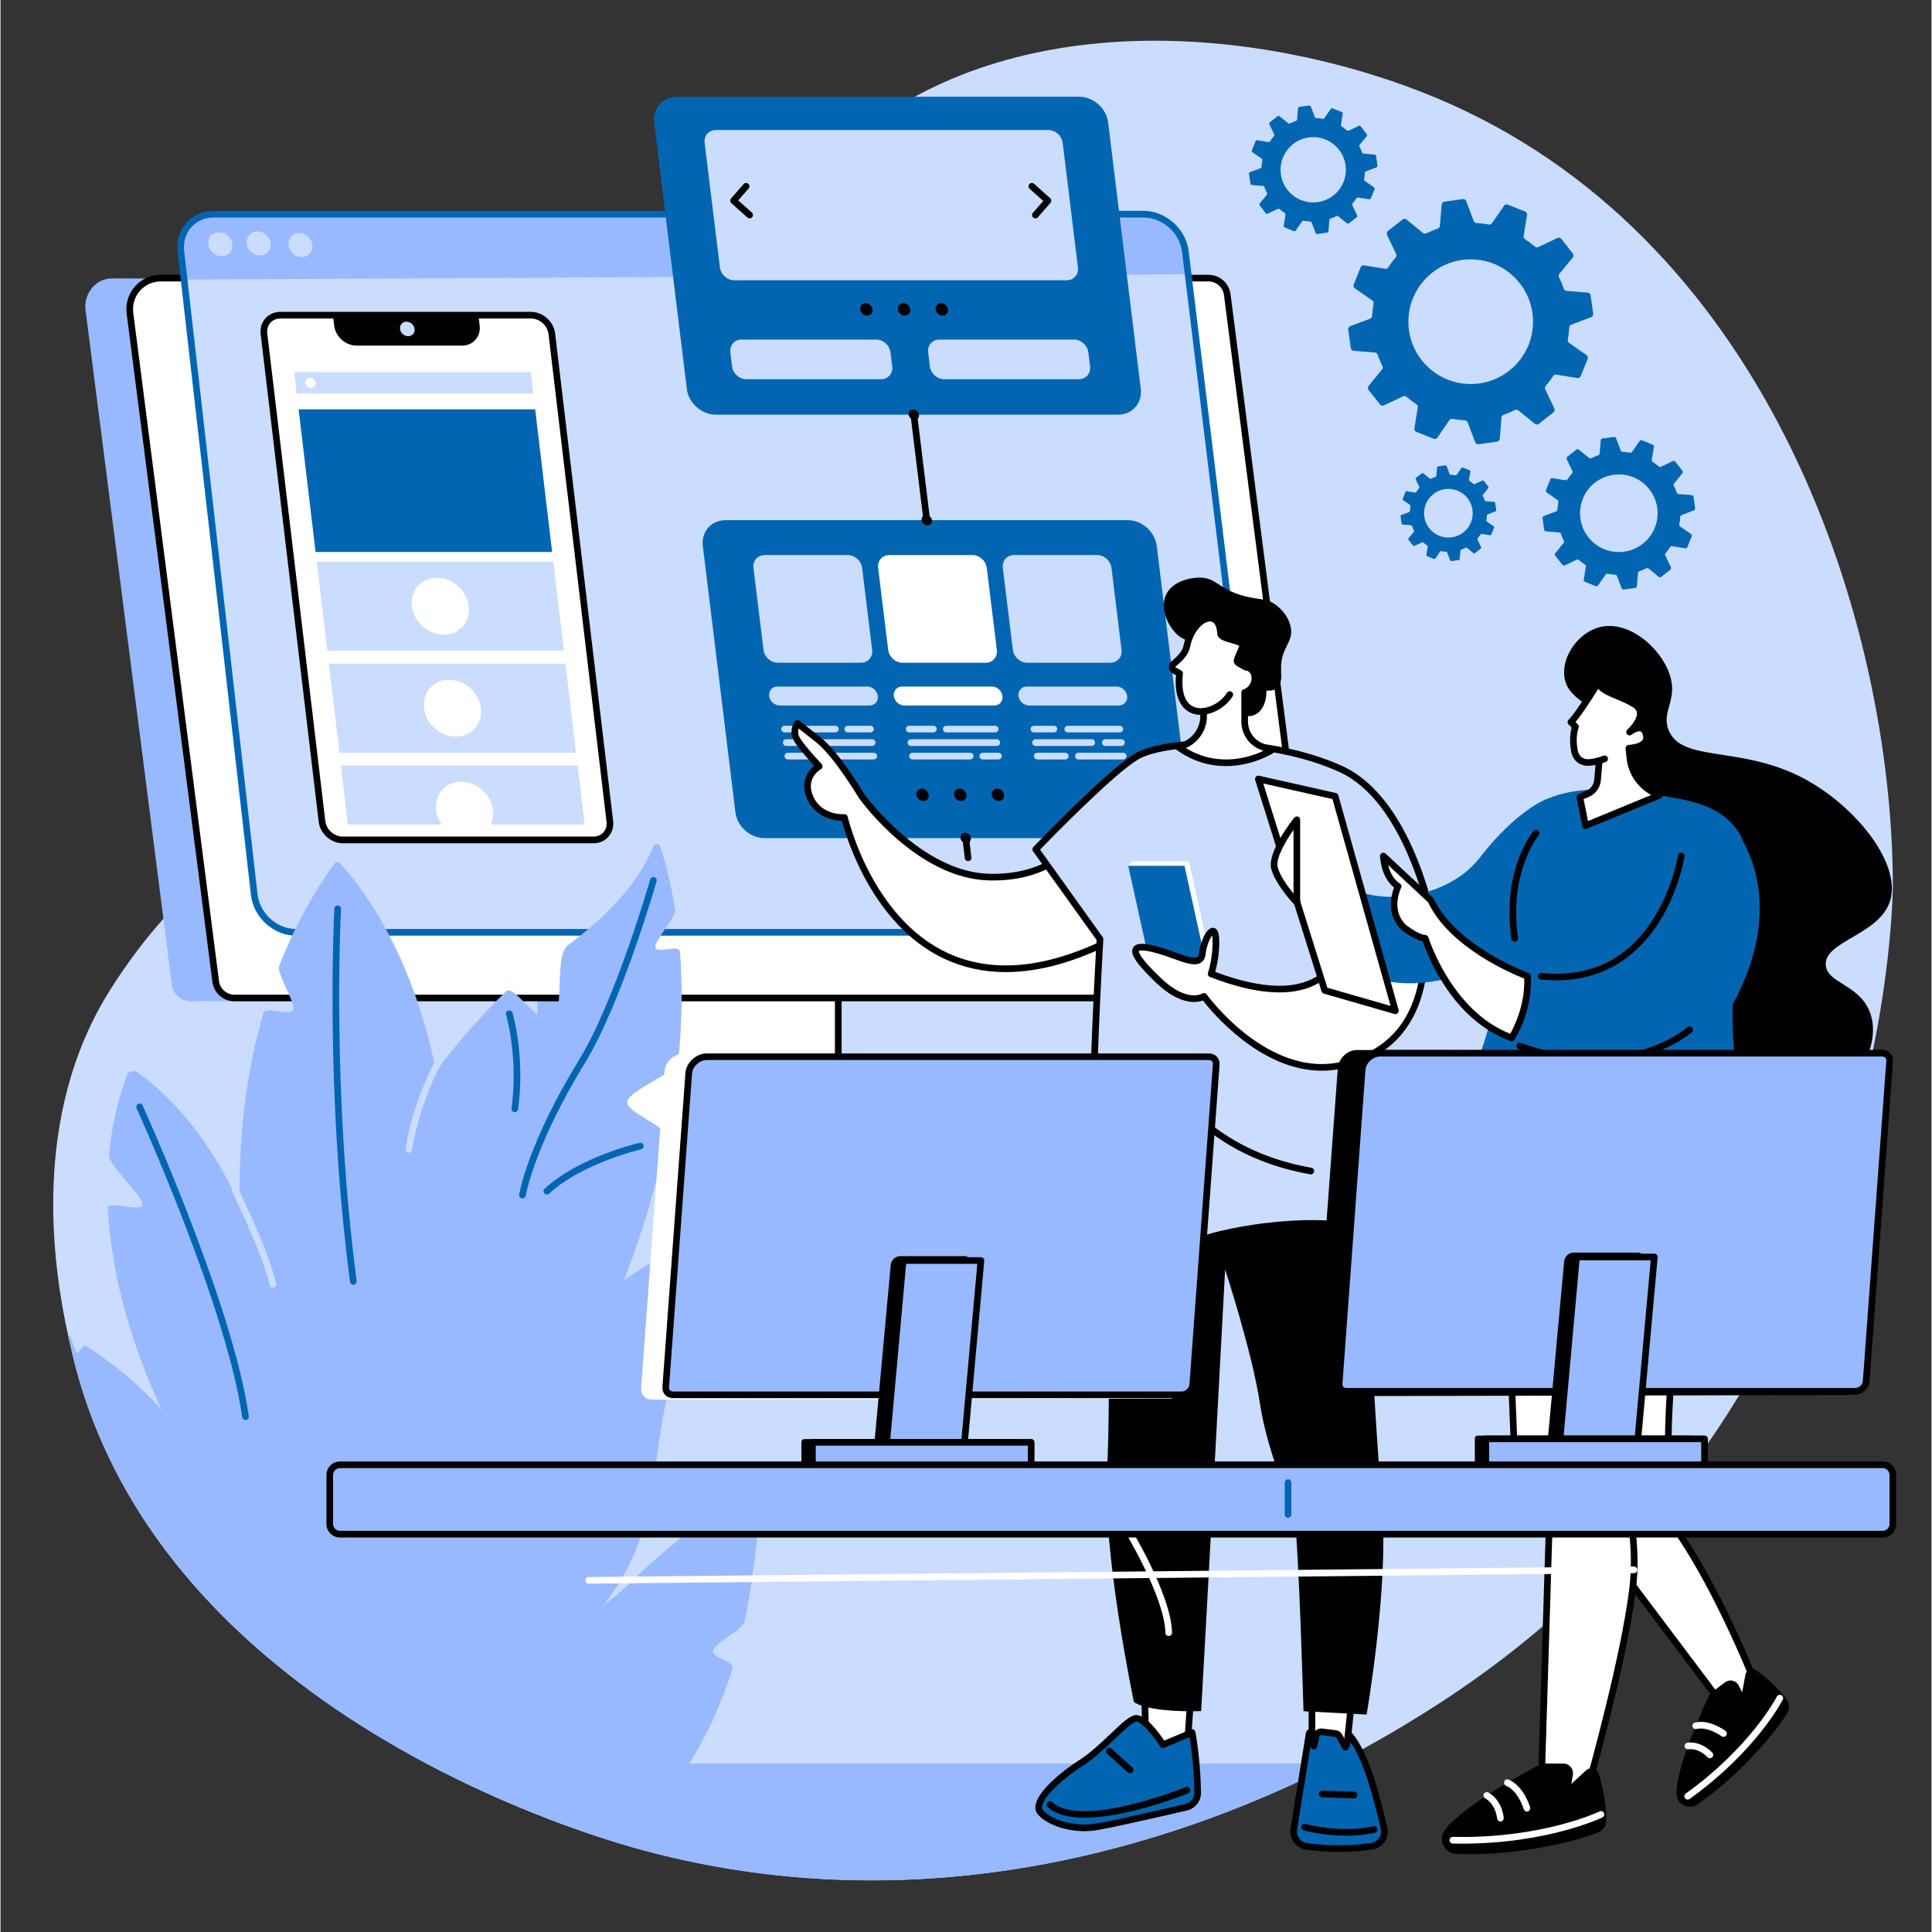 <?xml version="1.0" encoding="UTF-8"?>
<svg xmlns="http://www.w3.org/2000/svg" xmlns:xlink="http://www.w3.org/1999/xlink" width="300" zoomAndPan="magnify" viewBox="0 0 224.88 225" height="300" preserveAspectRatio="xMidYMid meet" version="1.2">
  <rect x="0" y="0" width="224.88" height="225" fill="#333333" stroke="none"/>
  <g id="4be5ab68cc">
    <path style=" stroke:none;fill-rule:nonzero;fill:#caddff;fill-opacity:1;" d="M 165.965 199.387 C 164.102 200.551 160.5 202.801 155.469 205.375 C 139.648 213.465 109.68 224.75 75.062 215.543 C 74.477 215.391 73.414 215.098 71.977 214.656 C 67.707 213.352 60.094 210.727 51.535 206.379 C 50.898 206.051 50.254 205.715 49.605 205.375 C 45.641 203.27 41.516 200.801 37.457 197.926 C 30.898 193.273 24.512 187.562 19.281 180.633 C 19.195 180.523 19.113 180.414 19.031 180.301 C 14.18 173.793 10.344 166.219 8.309 157.441 C 8.184 156.902 8.031 156.238 7.859 155.465 C 6.238 147.977 3.32 130.129 12.859 115.137 C 28.793 90.094 47.91 93.965 71.676 65.289 C 92.309 40.387 84.203 25.883 102.91 13.414 C 122.941 0.062 151.035 4.172 168.812 12.098 C 206.312 28.828 220.191 72.496 220.383 102.727 C 220.398 105.488 219.676 165.816 165.965 199.387 "></path>
    <path style=" stroke:none;fill-rule:nonzero;fill:#99b9ff;fill-opacity:1;" d="M 155.469 205.375 C 139.648 213.465 109.68 224.75 75.062 215.543 C 72.605 214.891 61.867 211.883 49.605 205.375 L 155.469 205.375 "></path>
    <path style=" stroke:none;fill-rule:nonzero;fill:#99b9ff;fill-opacity:1;" d="M 108.031 133.281 L 77.977 133.281 L 62.516 106.199 L 62.516 129.91 C 62.516 133.617 65.172 136.656 68.449 136.656 L 108.031 136.656 C 108.668 136.656 109.184 136.137 109.184 135.5 L 109.184 134.438 C 109.184 133.797 108.668 133.281 108.031 133.281 "></path>
    <path style=" stroke:none;fill-rule:nonzero;fill:#ffffff;fill-opacity:1;" d="M 66.824 115.098 L 66.824 128.531 C 66.824 131.258 69.035 133.469 71.762 133.469 L 97.566 133.469 L 97.566 115.098 L 66.824 115.098 "></path>
    <path style=" stroke:none;fill-rule:nonzero;fill:#000000;fill-opacity:1;" d="M 67.211 115.488 L 67.211 128.531 C 67.211 131.043 69.254 133.082 71.762 133.082 L 97.176 133.082 L 97.176 115.488 Z M 97.953 133.855 L 71.762 133.855 C 68.828 133.855 66.438 131.469 66.438 128.531 L 66.438 114.715 L 97.953 114.715 L 97.953 133.855 "></path>
    <path style=" stroke:none;fill-rule:nonzero;fill:#99b9ff;fill-opacity:1;" d="M 148.301 116.328 L 22.129 116.602 C 21.027 116.602 20.094 115.781 19.953 114.684 L 9.906 36.141 C 9.66 34.23 11.055 32.426 12.977 32.426 L 137.512 32.539 L 148.301 116.328 "></path>
    <path style=" stroke:none;fill-rule:nonzero;fill:#ffffff;fill-opacity:1;" d="M 150.883 116.227 L 27.234 116.227 C 26.133 116.227 25.203 115.402 25.062 114.305 L 15.074 36.469 C 14.797 34.305 16.473 32.391 18.641 32.391 L 140.691 32.391 C 141.797 32.391 142.727 33.215 142.867 34.312 L 153.059 113.742 C 153.227 115.059 152.207 116.227 150.883 116.227 "></path>
    <path style=" stroke:none;fill-rule:nonzero;fill:#000000;fill-opacity:1;" d="M 18.641 32.777 C 17.723 32.777 16.848 33.176 16.238 33.867 C 15.625 34.562 15.34 35.496 15.457 36.418 L 25.445 114.254 C 25.562 115.156 26.332 115.84 27.234 115.84 L 150.883 115.84 C 151.402 115.84 151.891 115.617 152.234 115.227 C 152.582 114.832 152.742 114.312 152.676 113.789 L 142.484 34.363 C 142.367 33.457 141.598 32.777 140.691 32.777 Z M 150.883 116.613 L 27.234 116.613 C 25.941 116.613 24.844 115.641 24.676 114.355 L 14.691 36.52 C 14.543 35.371 14.895 34.219 15.656 33.355 C 16.414 32.496 17.5 32.004 18.641 32.004 L 140.691 32.004 C 141.988 32.004 143.086 32.977 143.25 34.266 L 153.441 113.691 C 153.539 114.434 153.309 115.18 152.816 115.738 C 152.328 116.297 151.625 116.613 150.883 116.613 "></path>
    <path style=" stroke:none;fill-rule:nonzero;fill:#caddff;fill-opacity:1;" d="M 24.797 24.941 L 133.09 24.941 C 135.48 24.941 137.652 26.887 137.945 29.285 L 147.082 104.191 C 147.379 106.613 145.668 108.578 143.266 108.578 L 34.363 108.578 C 31.961 108.578 29.785 106.613 29.512 104.191 L 20.965 29.285 C 20.691 26.887 22.406 24.941 24.797 24.941 "></path>
    <path style=" stroke:none;fill-rule:nonzero;fill:#99b9ff;fill-opacity:1;" d="M 138.289 31.938 L 138.086 29.246 C 137.797 26.871 135.418 24.891 133.027 24.891 L 24.777 24.793 C 22.387 24.793 20.73 26.871 21 29.246 L 21.254 32.562 L 138.289 31.938 "></path>
    <path style=" stroke:none;fill-rule:nonzero;fill:#caddff;fill-opacity:1;" d="M 27 28.445 C 27.09 29.215 26.535 29.844 25.762 29.844 C 24.988 29.844 24.293 29.215 24.203 28.445 C 24.113 27.672 24.668 27.047 25.441 27.047 C 26.215 27.047 26.91 27.672 27 28.445 "></path>
    <path style=" stroke:none;fill-rule:nonzero;fill:#caddff;fill-opacity:1;" d="M 31.465 28.352 C 31.551 29.121 31 29.75 30.227 29.75 C 29.453 29.75 28.754 29.121 28.668 28.352 C 28.578 27.578 29.133 26.953 29.906 26.953 C 30.676 26.953 31.375 27.578 31.465 28.352 "></path>
    <path style=" stroke:none;fill-rule:nonzero;fill:#caddff;fill-opacity:1;" d="M 36.332 28.535 C 36.422 29.309 35.867 29.938 35.094 29.938 C 34.324 29.938 33.625 29.309 33.535 28.535 C 33.445 27.766 34 27.137 34.773 27.137 C 35.547 27.137 36.242 27.766 36.332 28.535 "></path>
    <path style=" stroke:none;fill-rule:nonzero;fill:#0165b1;fill-opacity:1;" d="M 24.836 25.332 C 23.801 25.332 22.871 25.73 22.223 26.457 C 21.566 27.195 21.27 28.184 21.391 29.242 L 29.934 104.145 C 30.188 106.379 32.195 108.191 34.402 108.191 L 143.305 108.191 C 144.34 108.191 145.27 107.789 145.914 107.062 C 146.574 106.316 146.867 105.312 146.738 104.238 L 137.602 29.332 C 137.332 27.125 135.328 25.332 133.129 25.332 Z M 143.305 108.969 L 34.402 108.969 C 31.812 108.969 29.465 106.844 29.164 104.234 L 20.621 29.328 C 20.473 28.051 20.836 26.848 21.645 25.941 C 22.445 25.047 23.578 24.555 24.836 24.555 L 133.129 24.555 C 135.703 24.555 138.055 26.656 138.371 29.238 L 147.504 104.145 C 147.664 105.441 147.305 106.66 146.492 107.574 C 145.699 108.473 144.566 108.969 143.305 108.969 "></path>
    <path style=" stroke:none;fill-rule:nonzero;fill:#000000;fill-opacity:1;" d="M 107.844 137.23 L 68.043 137.23 C 67.828 137.23 67.656 137.059 67.656 136.844 C 67.656 136.629 67.828 136.453 68.043 136.453 L 107.844 136.453 C 108.266 136.453 108.609 136.109 108.609 135.688 L 108.609 134.625 C 108.609 134.199 108.266 133.855 107.844 133.855 L 96.91 133.855 C 96.695 133.855 96.52 133.684 96.52 133.469 C 96.52 133.254 96.695 133.082 96.91 133.082 L 107.844 133.082 C 108.691 133.082 109.387 133.773 109.387 134.625 L 109.387 135.688 C 109.387 136.535 108.691 137.23 107.844 137.23 "></path>
    <path style=" stroke:none;fill-rule:nonzero;fill:#0165b1;fill-opacity:1;" d="M 128.996 14.277 C 128.793 12.613 127.281 11.266 125.617 11.266 L 78.77 11.266 C 77.109 11.266 75.926 12.613 76.129 14.277 L 79.926 45.285 C 80.129 46.945 81.641 48.293 83.305 48.293 L 130.152 48.293 C 131.812 48.293 132.996 46.945 132.793 45.285 L 128.996 14.277 "></path>
    <path style=" stroke:none;fill-rule:nonzero;fill:#caddff;fill-opacity:1;" d="M 124.168 32.641 L 85.457 32.641 C 84.633 32.641 83.883 31.977 83.781 31.152 L 82.004 16.633 C 81.902 15.809 82.488 15.141 83.312 15.141 L 122.023 15.141 C 122.848 15.141 123.598 15.809 123.699 16.633 L 125.477 31.152 C 125.578 31.977 124.992 32.641 124.168 32.641 "></path>
    <path style=" stroke:none;fill-rule:nonzero;fill:#000000;fill-opacity:1;" d="M 87.242 25.43 C 87.152 25.43 87.059 25.395 86.984 25.332 L 85.109 23.66 C 84.953 23.52 84.938 23.273 85.078 23.113 L 86.543 21.441 C 86.684 21.281 86.93 21.27 87.09 21.41 C 87.25 21.551 87.266 21.793 87.125 21.953 L 85.91 23.336 L 87.5 24.75 C 87.66 24.895 87.676 25.141 87.531 25.297 C 87.457 25.383 87.348 25.43 87.242 25.43 "></path>
    <path style=" stroke:none;fill-rule:nonzero;fill:#000000;fill-opacity:1;" d="M 120.52 25.43 C 120.43 25.43 120.336 25.398 120.266 25.332 C 120.102 25.191 120.086 24.945 120.23 24.785 L 121.441 23.402 L 119.852 21.988 C 119.691 21.848 119.68 21.602 119.82 21.441 C 119.965 21.281 120.211 21.27 120.367 21.41 L 122.242 23.082 C 122.402 23.223 122.418 23.465 122.277 23.625 L 120.812 25.297 C 120.734 25.383 120.629 25.43 120.52 25.43 "></path>
    <path style=" stroke:none;fill-rule:nonzero;fill:#000000;fill-opacity:1;" d="M 101.555 36.039 C 101.605 36.434 101.32 36.758 100.922 36.758 C 100.527 36.758 100.164 36.434 100.117 36.039 C 100.066 35.641 100.352 35.316 100.746 35.316 C 101.145 35.316 101.508 35.641 101.555 36.039 "></path>
    <path style=" stroke:none;fill-rule:nonzero;fill:#000000;fill-opacity:1;" d="M 105.945 36.039 C 105.996 36.434 105.715 36.758 105.316 36.758 C 104.918 36.758 104.559 36.434 104.508 36.039 C 104.461 35.641 104.742 35.316 105.141 35.316 C 105.535 35.316 105.898 35.641 105.945 36.039 "></path>
    <path style=" stroke:none;fill-rule:nonzero;fill:#000000;fill-opacity:1;" d="M 110.34 36.039 C 110.387 36.434 110.105 36.758 109.707 36.758 C 109.309 36.758 108.949 36.434 108.898 36.039 C 108.852 35.641 109.133 35.316 109.531 35.316 C 109.93 35.316 110.289 35.641 110.34 36.039 "></path>
    <path style=" stroke:none;fill-rule:nonzero;fill:#caddff;fill-opacity:1;" d="M 102.539 44.168 L 86.867 44.168 C 86.043 44.168 85.293 43.5 85.195 42.676 L 84.992 41.035 C 84.891 40.211 85.477 39.543 86.301 39.543 L 101.973 39.543 C 102.797 39.543 103.547 40.211 103.645 41.035 L 103.848 42.676 C 103.949 43.5 103.363 44.168 102.539 44.168 "></path>
    <path style=" stroke:none;fill-rule:nonzero;fill:#caddff;fill-opacity:1;" d="M 125.578 44.168 L 109.906 44.168 C 109.082 44.168 108.336 43.5 108.234 42.676 L 108.031 41.035 C 107.93 40.211 108.516 39.543 109.34 39.543 L 125.012 39.543 C 125.836 39.543 126.586 40.211 126.688 41.035 L 126.887 42.676 C 126.988 43.5 126.402 44.168 125.578 44.168 "></path>
    <path style=" stroke:none;fill-rule:nonzero;fill:#0165b1;fill-opacity:1;" d="M 134.656 63.59 C 134.453 61.926 132.941 60.578 131.277 60.578 L 84.43 60.578 C 82.77 60.578 81.586 61.926 81.789 63.59 L 85.586 94.594 C 85.789 96.258 87.301 97.605 88.965 97.605 L 135.812 97.605 C 137.473 97.605 138.656 96.258 138.453 94.594 L 134.656 63.59 "></path>
    <path style=" stroke:none;fill-rule:nonzero;fill:#caddff;fill-opacity:1;" d="M 100.203 77.184 L 90.531 77.184 C 89.707 77.184 88.957 76.512 88.859 75.691 L 87.688 66.133 C 87.586 65.312 88.172 64.641 88.996 64.641 L 98.668 64.641 C 99.492 64.641 100.242 65.312 100.344 66.133 L 101.512 75.691 C 101.613 76.512 101.027 77.184 100.203 77.184 "></path>
    <path style=" stroke:none;fill-rule:nonzero;fill:#ffffff;fill-opacity:1;" d="M 114.723 77.184 L 105.051 77.184 C 104.23 77.184 103.477 76.512 103.379 75.691 L 102.207 66.133 C 102.105 65.312 102.691 64.641 103.516 64.641 L 113.188 64.641 C 114.012 64.641 114.762 65.312 114.859 66.133 L 116.031 75.691 C 116.133 76.512 115.547 77.184 114.723 77.184 "></path>
    <path style=" stroke:none;fill-rule:nonzero;fill:#caddff;fill-opacity:1;" d="M 129.242 77.184 L 119.57 77.184 C 118.746 77.184 118 76.512 117.898 75.691 L 116.727 66.133 C 116.625 65.312 117.211 64.641 118.035 64.641 L 127.707 64.641 C 128.531 64.641 129.281 65.312 129.383 66.133 L 130.551 75.691 C 130.652 76.512 130.066 77.184 129.242 77.184 "></path>
    <path style=" stroke:none;fill-rule:nonzero;fill:#caddff;fill-opacity:1;" d="M 101.199 82.164 L 90.758 82.164 C 90.145 82.164 89.59 81.668 89.516 81.059 C 89.441 80.445 89.875 79.953 90.484 79.953 L 100.926 79.953 C 101.539 79.953 102.094 80.445 102.168 81.059 C 102.246 81.668 101.809 82.164 101.199 82.164 "></path>
    <path style=" stroke:none;fill-rule:nonzero;fill:#ffffff;fill-opacity:1;" d="M 115.719 82.164 L 105.277 82.164 C 104.668 82.164 104.109 81.668 104.035 81.059 C 103.961 80.445 104.395 79.953 105.008 79.953 L 115.445 79.953 C 116.059 79.953 116.613 80.445 116.688 81.059 C 116.762 81.668 116.328 82.164 115.719 82.164 "></path>
    <path style=" stroke:none;fill-rule:nonzero;fill:#caddff;fill-opacity:1;" d="M 130.238 82.164 L 119.797 82.164 C 119.188 82.164 118.629 81.668 118.555 81.059 C 118.48 80.445 118.914 79.953 119.527 79.953 L 129.965 79.953 C 130.578 79.953 131.133 80.445 131.211 81.059 C 131.281 81.668 130.848 82.164 130.238 82.164 "></path>
    <path style=" stroke:none;fill-rule:nonzero;fill:#caddff;fill-opacity:1;" d="M 101.316 85.297 L 98.676 85.297 C 98.461 85.297 98.285 85.121 98.285 84.91 C 98.285 84.695 98.461 84.523 98.676 84.523 L 101.316 84.523 C 101.531 84.523 101.703 84.695 101.703 84.91 C 101.703 85.121 101.531 85.297 101.316 85.297 "></path>
    <path style=" stroke:none;fill-rule:nonzero;fill:#caddff;fill-opacity:1;" d="M 97.227 85.297 L 91.312 85.297 C 91.098 85.297 90.922 85.121 90.922 84.91 C 90.922 84.695 91.098 84.523 91.312 84.523 L 97.227 84.523 C 97.438 84.523 97.613 84.695 97.613 84.91 C 97.613 85.121 97.438 85.297 97.227 85.297 "></path>
    <path style=" stroke:none;fill-rule:nonzero;fill:#caddff;fill-opacity:1;" d="M 101.512 86.871 L 95.145 86.871 C 94.934 86.871 94.758 86.695 94.758 86.484 C 94.758 86.27 94.934 86.094 95.145 86.094 L 101.512 86.094 C 101.723 86.094 101.895 86.27 101.895 86.484 C 101.895 86.695 101.723 86.871 101.512 86.871 "></path>
    <path style=" stroke:none;fill-rule:nonzero;fill:#caddff;fill-opacity:1;" d="M 93.668 86.871 L 91.504 86.871 C 91.289 86.871 91.117 86.695 91.117 86.484 C 91.117 86.27 91.289 86.094 91.504 86.094 L 93.668 86.094 C 93.883 86.094 94.059 86.27 94.059 86.484 C 94.059 86.695 93.883 86.871 93.668 86.871 "></path>
    <path style=" stroke:none;fill-rule:nonzero;fill:#caddff;fill-opacity:1;" d="M 101.703 88.445 L 91.695 88.445 C 91.48 88.445 91.309 88.27 91.309 88.055 C 91.309 87.844 91.48 87.668 91.695 87.668 L 101.703 87.668 C 101.918 87.668 102.09 87.844 102.09 88.055 C 102.09 88.27 101.918 88.445 101.703 88.445 "></path>
    <path style=" stroke:none;fill-rule:nonzero;fill:#caddff;fill-opacity:1;" d="M 115.836 85.297 L 110.145 85.297 C 109.93 85.297 109.754 85.121 109.754 84.91 C 109.754 84.695 109.93 84.523 110.145 84.523 L 115.836 84.523 C 116.051 84.523 116.223 84.695 116.223 84.91 C 116.223 85.121 116.051 85.297 115.836 85.297 "></path>
    <path style=" stroke:none;fill-rule:nonzero;fill:#caddff;fill-opacity:1;" d="M 108.641 85.297 L 105.828 85.297 C 105.617 85.297 105.441 85.121 105.441 84.91 C 105.441 84.695 105.617 84.523 105.828 84.523 L 108.641 84.523 C 108.855 84.523 109.027 84.695 109.027 84.91 C 109.027 85.121 108.855 85.297 108.641 85.297 "></path>
    <path style=" stroke:none;fill-rule:nonzero;fill:#caddff;fill-opacity:1;" d="M 116.031 86.871 L 106.023 86.871 C 105.809 86.871 105.637 86.695 105.637 86.484 C 105.637 86.27 105.809 86.094 106.023 86.094 L 116.031 86.094 C 116.242 86.094 116.414 86.27 116.414 86.484 C 116.414 86.695 116.242 86.871 116.031 86.871 "></path>
    <path style=" stroke:none;fill-rule:nonzero;fill:#caddff;fill-opacity:1;" d="M 116.223 88.445 L 114.391 88.445 C 114.176 88.445 114 88.27 114 88.055 C 114 87.844 114.176 87.668 114.391 87.668 L 116.223 87.668 C 116.438 87.668 116.609 87.844 116.609 88.055 C 116.609 88.27 116.438 88.445 116.223 88.445 "></path>
    <path style=" stroke:none;fill-rule:nonzero;fill:#caddff;fill-opacity:1;" d="M 112.934 88.445 L 106.215 88.445 C 106 88.445 105.828 88.27 105.828 88.055 C 105.828 87.844 106 87.668 106.215 87.668 L 112.934 87.668 C 113.145 87.668 113.316 87.844 113.316 88.055 C 113.316 88.27 113.145 88.445 112.934 88.445 "></path>
    <path style=" stroke:none;fill-rule:nonzero;fill:#caddff;fill-opacity:1;" d="M 130.355 85.297 L 124.293 85.297 C 124.082 85.297 123.906 85.121 123.906 84.91 C 123.906 84.695 124.082 84.523 124.293 84.523 L 130.355 84.523 C 130.57 84.523 130.742 84.695 130.742 84.91 C 130.742 85.121 130.57 85.297 130.355 85.297 "></path>
    <path style=" stroke:none;fill-rule:nonzero;fill:#caddff;fill-opacity:1;" d="M 122.684 85.297 L 120.348 85.297 C 120.137 85.297 119.961 85.121 119.961 84.91 C 119.961 84.695 120.137 84.523 120.348 84.523 L 122.684 84.523 C 122.898 84.523 123.07 84.695 123.07 84.91 C 123.07 85.121 122.898 85.297 122.684 85.297 "></path>
    <path style=" stroke:none;fill-rule:nonzero;fill:#caddff;fill-opacity:1;" d="M 130.551 86.871 L 128.66 86.871 C 128.445 86.871 128.273 86.695 128.273 86.484 C 128.273 86.27 128.445 86.094 128.66 86.094 L 130.551 86.094 C 130.762 86.094 130.938 86.27 130.938 86.484 C 130.938 86.695 130.762 86.871 130.551 86.871 "></path>
    <path style=" stroke:none;fill-rule:nonzero;fill:#caddff;fill-opacity:1;" d="M 127.086 86.871 L 120.543 86.871 C 120.328 86.871 120.156 86.695 120.156 86.484 C 120.156 86.27 120.328 86.094 120.543 86.094 L 127.086 86.094 C 127.301 86.094 127.473 86.27 127.473 86.484 C 127.473 86.695 127.301 86.871 127.086 86.871 "></path>
    <path style=" stroke:none;fill-rule:nonzero;fill:#caddff;fill-opacity:1;" d="M 130.742 88.445 L 125.523 88.445 C 125.309 88.445 125.137 88.27 125.137 88.055 C 125.137 87.844 125.309 87.668 125.523 87.668 L 130.742 87.668 C 130.957 87.668 131.129 87.844 131.129 88.055 C 131.129 88.27 130.957 88.445 130.742 88.445 "></path>
    <path style=" stroke:none;fill-rule:nonzero;fill:#caddff;fill-opacity:1;" d="M 124.008 88.445 L 120.734 88.445 C 120.52 88.445 120.348 88.27 120.348 88.055 C 120.348 87.844 120.52 87.668 120.734 87.668 L 124.008 87.668 C 124.223 87.668 124.395 87.844 124.395 88.055 C 124.395 88.27 124.223 88.445 124.008 88.445 "></path>
    <path style=" stroke:none;fill-rule:nonzero;fill:#000000;fill-opacity:1;" d="M 108.098 92.562 C 108.148 92.961 107.863 93.285 107.469 93.285 C 107.07 93.285 106.707 92.961 106.66 92.562 C 106.609 92.168 106.895 91.844 107.293 91.844 C 107.688 91.844 108.051 92.168 108.098 92.562 "></path>
    <path style=" stroke:none;fill-rule:nonzero;fill:#000000;fill-opacity:1;" d="M 112.492 92.562 C 112.539 92.961 112.258 93.285 111.859 93.285 C 111.461 93.285 111.098 92.961 111.051 92.562 C 111.004 92.168 111.285 91.844 111.684 91.844 C 112.078 91.844 112.441 92.168 112.492 92.562 "></path>
    <path style=" stroke:none;fill-rule:nonzero;fill:#000000;fill-opacity:1;" d="M 116.883 92.562 C 116.93 92.961 116.648 93.285 116.25 93.285 C 115.852 93.285 115.492 92.961 115.441 92.562 C 115.395 92.168 115.676 91.844 116.074 91.844 C 116.473 91.844 116.832 92.168 116.883 92.562 "></path>
    <path style=" stroke:none;fill-rule:nonzero;fill:#000000;fill-opacity:1;" d="M 107.871 60.969 C 107.676 60.969 107.512 60.824 107.488 60.625 L 105.98 48.34 C 105.957 48.129 106.109 47.934 106.32 47.91 C 106.531 47.883 106.727 48.031 106.75 48.246 L 108.254 60.531 C 108.281 60.746 108.129 60.938 107.918 60.965 C 107.902 60.965 107.887 60.969 107.871 60.969 "></path>
    <path style=" stroke:none;fill-rule:nonzero;fill:#000000;fill-opacity:1;" d="M 106.969 48.293 C 107.012 48.625 106.773 48.898 106.441 48.898 C 106.109 48.898 105.805 48.625 105.762 48.293 C 105.723 47.961 105.961 47.688 106.293 47.688 C 106.625 47.688 106.93 47.961 106.969 48.293 "></path>
    <path style=" stroke:none;fill-rule:nonzero;fill:#000000;fill-opacity:1;" d="M 108.477 60.578 C 108.516 60.914 108.277 61.184 107.945 61.184 C 107.613 61.184 107.309 60.914 107.27 60.578 C 107.227 60.246 107.465 59.977 107.797 59.977 C 108.129 59.977 108.434 60.246 108.477 60.578 "></path>
    <path style=" stroke:none;fill-rule:nonzero;fill:#000000;fill-opacity:1;" d="M 112.688 100.289 C 112.492 100.289 112.324 100.145 112.301 99.949 L 112.02 97.645 C 111.992 97.43 112.145 97.238 112.355 97.211 C 112.566 97.184 112.762 97.336 112.789 97.547 L 113.07 99.855 C 113.098 100.066 112.945 100.258 112.734 100.285 C 112.719 100.289 112.699 100.289 112.688 100.289 Z M 113.25 104.902 C 113.059 104.902 112.891 104.758 112.867 104.562 L 112.582 102.254 C 112.559 102.043 112.711 101.848 112.922 101.824 C 113.129 101.797 113.328 101.949 113.352 102.16 L 113.637 104.465 C 113.66 104.68 113.512 104.871 113.297 104.898 C 113.281 104.898 113.266 104.902 113.25 104.902 Z M 113.812 109.512 C 113.621 109.512 113.453 109.367 113.43 109.172 L 113.148 106.867 C 113.121 106.652 113.273 106.461 113.484 106.434 C 113.695 106.41 113.891 106.559 113.918 106.773 L 114.199 109.078 C 114.227 109.289 114.074 109.484 113.863 109.508 C 113.848 109.512 113.832 109.512 113.812 109.512 "></path>
    <path style=" stroke:none;fill-rule:nonzero;fill:#000000;fill-opacity:1;" d="M 113.008 97.598 C 113.047 97.93 112.812 98.199 112.477 98.199 C 112.145 98.199 111.84 97.93 111.801 97.598 C 111.758 97.262 111.996 96.992 112.328 96.992 C 112.664 96.992 112.969 97.262 113.008 97.598 "></path>
    <path style=" stroke:none;fill-rule:nonzero;fill:#ffffff;fill-opacity:1;" d="M 32.586 36.707 L 61.785 36.707 C 62.98 36.707 64.062 37.676 64.203 38.867 L 70.961 95.656 C 71.102 96.852 70.25 97.82 69.059 97.82 L 39.855 97.82 C 38.664 97.82 37.582 96.852 37.438 95.656 L 30.68 38.867 C 30.539 37.676 31.391 36.707 32.586 36.707 "></path>
    <path style=" stroke:none;fill-rule:nonzero;fill:#000000;fill-opacity:1;" d="M 32.586 37.094 C 32.125 37.094 31.711 37.273 31.426 37.594 C 31.137 37.918 31.012 38.355 31.066 38.824 L 37.824 95.613 C 37.941 96.613 38.855 97.43 39.855 97.43 L 69.059 97.43 C 69.52 97.43 69.93 97.254 70.215 96.934 C 70.504 96.609 70.633 96.172 70.578 95.703 L 63.82 38.914 C 63.699 37.91 62.789 37.094 61.785 37.094 Z M 69.059 98.207 L 39.855 98.207 C 38.477 98.207 37.219 97.082 37.055 95.703 L 30.297 38.914 C 30.215 38.223 30.41 37.57 30.848 37.078 C 31.281 36.59 31.898 36.32 32.586 36.32 L 61.785 36.32 C 63.168 36.32 64.426 37.445 64.586 38.824 L 71.344 95.613 C 71.426 96.301 71.23 96.957 70.793 97.449 C 70.359 97.938 69.742 98.207 69.059 98.207 "></path>
    <path style=" stroke:none;fill-rule:nonzero;fill:#000000;fill-opacity:1;" d="M 55.656 36.707 L 55.801 37.922 C 55.953 39.207 55.031 40.25 53.746 40.25 L 41.469 40.25 C 40.184 40.25 39.012 39.207 38.859 37.922 L 38.715 36.707 L 55.656 36.707 "></path>
    <path style=" stroke:none;fill-rule:nonzero;fill:#caddff;fill-opacity:1;" d="M 47.477 39.156 C 47.945 39.156 48.281 38.777 48.223 38.309 C 48.168 37.84 47.742 37.461 47.273 37.461 C 46.809 37.461 46.473 37.84 46.527 38.309 C 46.586 38.777 47.008 39.156 47.477 39.156 "></path>
    <path style=" stroke:none;fill-rule:nonzero;fill:#caddff;fill-opacity:1;" d="M 34.496 45.84 L 62.047 45.84 L 61.75 43.344 L 34.199 43.344 L 34.496 45.84 "></path>
    <path style=" stroke:none;fill-rule:nonzero;fill:#0165b1;fill-opacity:1;" d="M 36.691 64.281 L 64.242 64.281 L 62.266 47.668 L 34.715 47.668 L 36.691 64.281 "></path>
    <path style=" stroke:none;fill-rule:nonzero;fill:#ffffff;fill-opacity:1;" d="M 35.496 44.594 C 35.535 44.926 35.836 45.195 36.168 45.195 C 36.5 45.195 36.738 44.926 36.699 44.594 C 36.66 44.262 36.359 43.992 36.027 43.992 C 35.695 43.992 35.457 44.262 35.496 44.594 "></path>
    <path style=" stroke:none;fill-rule:nonzero;fill:#caddff;fill-opacity:1;" d="M 38.059 75.781 L 65.609 75.781 L 64.379 65.426 L 36.828 65.426 L 38.059 75.781 "></path>
    <path style=" stroke:none;fill-rule:nonzero;fill:#caddff;fill-opacity:1;" d="M 39.473 87.652 L 67.023 87.652 L 65.789 77.293 L 38.238 77.293 L 39.473 87.652 "></path>
    <path style=" stroke:none;fill-rule:nonzero;fill:#caddff;fill-opacity:1;" d="M 40.469 96.016 L 68.02 96.016 L 67.203 89.164 L 39.652 89.164 L 40.469 96.016 "></path>
    <path style=" stroke:none;fill-rule:nonzero;fill:#caddff;fill-opacity:1;" d="M 40.469 96.016 L 68.02 96.016 L 67.203 89.164 L 39.652 89.164 L 40.469 96.016 "></path>
    <path style=" stroke:none;fill-rule:nonzero;fill:#ffffff;fill-opacity:1;" d="M 47.906 70.602 C 48.125 72.43 49.785 73.914 51.613 73.914 C 53.441 73.914 54.746 72.43 54.527 70.602 C 54.312 68.773 52.652 67.293 50.824 67.293 C 48.996 67.293 47.691 68.773 47.906 70.602 "></path>
    <path style=" stroke:none;fill-rule:nonzero;fill:#ffffff;fill-opacity:1;" d="M 49.32 82.473 C 49.539 84.301 51.195 85.785 53.023 85.785 C 54.852 85.785 56.16 84.301 55.941 82.473 C 55.723 80.645 54.066 79.164 52.238 79.164 C 50.41 79.164 49.102 80.645 49.32 82.473 "></path>
    <path style=" stroke:none;fill-rule:nonzero;fill:#ffffff;fill-opacity:1;" d="M 51.477 96.141 C 51.082 95.625 50.812 95.008 50.734 94.344 C 50.516 92.516 51.82 91.031 53.648 91.031 C 55.477 91.031 57.137 92.516 57.355 94.344 C 57.434 95.008 57.309 95.625 57.035 96.141 L 51.477 96.141 "></path>
    <path style=" stroke:none;fill-rule:nonzero;fill:#99b9ff;fill-opacity:1;" d="M 88.52 174.176 C 88.406 176.262 87.98 182.316 86.641 188.875 C 86.457 189.773 83.238 191.285 83 192.227 C 82.773 193.109 85.527 193.418 85.246 194.324 C 83.059 201.328 79.102 208.891 71.977 214.656 C 67.707 213.352 60.094 210.727 51.535 206.379 C 50.898 206.051 50.254 205.715 49.605 205.375 C 45.641 203.27 41.516 200.801 37.457 197.926 L 36.98 196.277 L 47.035 194.207 L 56.223 192.316 L 59.641 191.613 C 63.492 190.816 67.109 189.203 70.266 186.906 C 71.328 186.137 72.336 185.285 73.285 184.363 C 77.164 180.598 82.652 175.902 87.84 173.699 C 88.176 173.559 88.543 173.816 88.52 174.176 "></path>
    <path style=" stroke:none;fill-rule:nonzero;fill:#99b9ff;fill-opacity:1;" d="M 23.734 173.211 L 19.281 180.633 C 19.195 180.523 19.113 180.414 19.031 180.301 C 14.18 173.793 10.344 166.219 8.309 157.441 C 8.184 156.902 8.031 156.238 7.859 155.465 C 7.918 155.5 7.973 155.531 8.027 155.562 C 8.266 155.707 8.629 157.367 8.859 157.508 C 9.117 157.668 9.629 156.535 9.875 156.695 C 13.902 159.285 16.766 161.895 18.805 164.25 C 20.23 165.898 21.25 167.426 21.977 168.73 C 23.484 171.441 23.734 173.211 23.734 173.211 "></path>
    <path style=" stroke:none;fill-rule:nonzero;fill:#99b9ff;fill-opacity:1;" d="M 62.559 160.191 C 62.559 160.191 69.098 147.703 82.906 144.277 C 83.461 144.141 83.934 144.699 83.707 145.223 C 82.602 147.773 80.066 153.84 78.434 159.508 C 75.008 171.383 77.633 178.465 68.953 188.512 C 61.344 197.324 46.035 198.906 46.352 191.77 C 46.395 190.77 62.559 160.191 62.559 160.191 "></path>
    <path style=" stroke:none;fill-rule:nonzero;fill:#99b9ff;fill-opacity:1;" d="M 32.359 179.973 C 32.359 179.973 31.281 142.32 58.906 115.43 C 59.793 114.566 62.906 119.754 64.309 118.777 C 65.711 117.805 64.473 111.293 66.062 110.102 C 69.676 107.387 74.145 103.422 76.02 98.562 C 76.16 98.195 76.68 98.203 76.809 98.574 C 77.27 99.914 78.023 102.453 78.582 106.062 C 78.684 106.715 76.176 109.57 76.262 110.293 C 76.367 111.156 79.059 109.902 79.133 110.867 C 79.402 114.469 79.422 118.746 78.926 123.629 C 78.801 124.891 73.188 126.953 72.988 128.297 C 72.797 129.574 77.746 131.133 77.48 132.484 C 74.367 148.336 66.16 167.984 46.035 191.812 L 32.359 179.973 "></path>
    <path style=" stroke:none;fill-rule:nonzero;fill:#0165b1;fill-opacity:1;" d="M 60.789 139.57 C 60.77 139.57 60.75 139.566 60.727 139.566 C 60.516 139.531 60.375 139.332 60.406 139.121 C 60.445 138.883 61.414 133.168 67.367 123.449 C 71.629 116.496 75.621 102.559 75.66 102.422 C 75.719 102.215 75.934 102.094 76.141 102.152 C 76.344 102.211 76.465 102.426 76.406 102.633 C 76.367 102.773 72.344 116.809 68.027 123.855 C 62.164 133.422 61.18 139.188 61.172 139.242 C 61.141 139.434 60.977 139.57 60.789 139.57 "></path>
    <path style=" stroke:none;fill-rule:nonzero;fill:#0165b1;fill-opacity:1;" d="M 63.625 139.113 C 63.52 139.113 63.418 139.07 63.34 138.988 C 63.195 138.832 63.207 138.586 63.363 138.441 C 67.352 134.758 74.137 133.16 74.426 133.094 C 74.633 133.047 74.84 133.176 74.887 133.387 C 74.938 133.594 74.805 133.801 74.598 133.848 C 74.531 133.867 67.723 135.469 63.887 139.008 C 63.812 139.078 63.719 139.113 63.625 139.113 "></path>
    <path style=" stroke:none;fill-rule:nonzero;fill:#0165b1;fill-opacity:1;" d="M 59.895 129.52 C 59.879 129.52 59.859 129.52 59.844 129.516 C 59.629 129.488 59.48 129.293 59.512 129.082 C 60.328 123.066 58.891 118.215 58.875 118.168 C 58.816 117.965 58.93 117.746 59.137 117.688 C 59.34 117.625 59.555 117.738 59.617 117.945 C 59.68 118.148 61.117 123.004 60.277 129.184 C 60.254 129.379 60.086 129.52 59.895 129.52 "></path>
    <path style=" stroke:none;fill-rule:nonzero;fill:#99b9ff;fill-opacity:1;" d="M 33.398 171.523 C 33.398 171.523 23.027 143.906 30.625 117.98 C 30.879 117.109 33.828 118.426 34.125 117.562 C 34.359 116.875 32.16 113.258 32.422 112.578 C 34.031 108.406 36.16 104.348 38.93 100.539 C 39.059 100.355 39.324 100.336 39.48 100.5 C 42.176 103.289 61.633 125.652 46.605 175.668 L 33.398 171.523 "></path>
    <path style=" stroke:none;fill-rule:nonzero;fill:#0165b1;fill-opacity:1;" d="M 41.09 149.617 C 40.898 149.617 40.734 149.477 40.707 149.281 C 37.766 127.121 38.867 106.027 38.879 105.816 C 38.891 105.602 39.066 105.438 39.285 105.453 C 39.5 105.461 39.664 105.645 39.652 105.859 C 39.641 106.07 38.547 127.094 41.477 149.18 C 41.504 149.391 41.355 149.586 41.141 149.613 C 41.125 149.617 41.109 149.617 41.09 149.617 "></path>
    <path style=" stroke:none;fill-rule:nonzero;fill:#99b9ff;fill-opacity:1;" d="M 23.734 173.211 C 23.734 173.211 13.344 158.023 12.504 140.676 C 12.461 139.801 16.531 141.207 16.539 140.324 C 16.551 139.148 12.523 135.684 12.633 134.496 C 12.926 131.422 13.578 128.328 14.695 125.281 C 14.879 124.777 15.488 124.586 15.93 124.887 C 19.723 127.477 34.523 139.797 33.324 173.668 L 23.734 173.211 "></path>
    <path style=" stroke:none;fill-rule:nonzero;fill:#0165b1;fill-opacity:1;" d="M 28.531 165.375 C 28.34 165.375 28.176 165.234 28.148 165.043 C 26.348 152.23 15.949 129.293 15.844 129.066 C 15.758 128.871 15.844 128.641 16.035 128.551 C 16.23 128.465 16.461 128.551 16.551 128.746 C 16.656 128.977 27.102 152.012 28.914 164.934 C 28.941 165.148 28.797 165.344 28.582 165.371 C 28.566 165.375 28.547 165.375 28.531 165.375 "></path>
    <path style=" stroke:none;fill-rule:nonzero;fill:#caddff;fill-opacity:1;" d="M 47.543 134.258 C 47.523 134.258 47.504 134.258 47.48 134.254 C 47.27 134.219 47.125 134.02 47.16 133.809 C 48.188 127.469 50.977 122.898 51.098 122.707 C 51.207 122.523 51.445 122.469 51.629 122.578 C 51.812 122.691 51.867 122.93 51.754 123.113 C 51.727 123.156 48.93 127.75 47.926 133.934 C 47.895 134.125 47.73 134.258 47.543 134.258 "></path>
    <path style=" stroke:none;fill-rule:nonzero;fill:#caddff;fill-opacity:1;" d="M 31.727 149.961 C 31.551 149.961 31.391 149.84 31.352 149.664 C 30.43 145.77 27.02 138.852 26.984 138.781 C 26.891 138.59 26.969 138.359 27.16 138.262 C 27.352 138.168 27.582 138.246 27.68 138.438 C 27.82 138.727 31.164 145.504 32.105 149.484 C 32.152 149.691 32.023 149.902 31.816 149.949 C 31.785 149.957 31.758 149.961 31.727 149.961 "></path>
    <path style=" stroke:none;fill-rule:nonzero;fill:#99b9ff;fill-opacity:1;" d="M 56.473 190.414 C 56.473 190.414 56.418 191.113 56.223 192.316 C 56.07 193.262 55.828 194.523 55.453 196.004 C 54.738 198.855 53.535 202.531 51.535 206.379 C 50.898 206.051 50.254 205.715 49.605 205.375 C 45.641 203.27 41.516 200.801 37.457 197.926 C 30.898 193.273 24.512 187.562 19.281 180.633 C 19.195 180.523 19.113 180.414 19.031 180.301 L 20.246 168.84 C 20.246 168.84 20.559 168.82 21.094 168.789 C 21.34 168.773 21.641 168.75 21.977 168.73 C 24.488 168.57 29.191 168.277 32.285 168.121 C 32.633 168.105 32.957 168.09 33.262 168.07 C 33.301 168.07 33.34 168.07 33.379 168.066 C 34.484 168.02 35.219 167.996 35.305 168.027 C 35.715 168.156 46.348 171.676 46.348 171.676 L 47.273 173.387 L 51.535 181.273 L 52.727 183.48 L 56.473 190.414 "></path>
    <path style=" stroke:none;fill-rule:nonzero;fill:#ffffff;fill-opacity:1;" d="M 157.301 198.523 L 156.688 204.375 L 152.73 204.84 L 152.73 197.898 L 157.301 198.523 "></path>
    <path style=" stroke:none;fill-rule:nonzero;fill:#000000;fill-opacity:1;" d="M 153.117 198.344 L 153.117 204.402 L 156.336 204.027 L 156.879 198.855 Z M 152.73 205.227 C 152.637 205.227 152.547 205.191 152.473 205.129 C 152.391 205.055 152.344 204.949 152.344 204.84 L 152.344 197.898 C 152.344 197.789 152.391 197.684 152.477 197.609 C 152.562 197.535 152.672 197.5 152.785 197.516 L 157.355 198.141 C 157.562 198.168 157.711 198.355 157.688 198.562 L 157.074 204.414 C 157.055 204.594 156.914 204.738 156.734 204.758 L 152.777 205.223 C 152.762 205.227 152.746 205.227 152.73 205.227 "></path>
    <path style=" stroke:none;fill-rule:nonzero;fill:#0165b1;fill-opacity:1;" d="M 152.109 215.027 C 153.758 215.258 156.461 215.461 159.637 215.023 C 160.676 214.879 161.367 213.871 161.117 212.852 C 160.418 210.008 159.211 204.621 157.145 202.121 L 156.633 203.477 L 155.922 202.203 C 155.824 202.027 155.652 201.91 155.453 201.883 L 153.898 201.688 C 153.574 201.645 153.273 201.859 153.203 202.18 L 152.957 203.355 L 152.414 201.812 L 150.609 213.047 C 150.484 214.004 151.148 214.891 152.109 215.027 "></path>
    <path style=" stroke:none;fill-rule:nonzero;fill:#000000;fill-opacity:1;" d="M 152.16 214.645 C 153.836 214.879 156.48 215.07 159.582 214.641 C 159.973 214.586 160.32 214.371 160.543 214.047 C 160.762 213.719 160.832 213.328 160.738 212.941 L 160.59 212.328 C 159.941 209.664 158.891 205.344 157.258 202.922 L 156.992 203.613 C 156.938 203.754 156.809 203.852 156.66 203.863 C 156.508 203.875 156.367 203.797 156.293 203.664 L 155.582 202.391 C 155.547 202.324 155.477 202.277 155.402 202.27 L 153.852 202.07 C 153.723 202.055 153.609 202.141 153.586 202.262 L 153.336 203.438 C 153.301 203.605 153.156 203.73 152.984 203.742 C 152.812 203.754 152.648 203.648 152.594 203.484 L 152.555 203.383 L 150.992 213.109 C 150.895 213.844 151.418 214.539 152.16 214.645 Z M 155.852 215.672 C 154.328 215.672 153.031 215.547 152.055 215.41 C 150.891 215.246 150.07 214.164 150.227 212.996 L 152.035 201.75 C 152.062 201.578 152.207 201.445 152.383 201.426 C 152.559 201.414 152.723 201.516 152.781 201.684 L 152.871 201.945 C 153.039 201.52 153.48 201.246 153.945 201.305 L 155.5 201.5 C 155.82 201.539 156.102 201.734 156.262 202.012 L 156.566 202.562 L 156.781 201.984 C 156.832 201.855 156.945 201.762 157.082 201.742 C 157.219 201.719 157.355 201.77 157.441 201.875 C 159.426 204.273 160.625 209.203 161.34 212.145 L 161.492 212.758 C 161.637 213.348 161.523 213.977 161.184 214.48 C 160.84 214.984 160.293 215.324 159.688 215.406 C 158.309 215.598 157.012 215.672 155.852 215.672 "></path>
    <path style=" stroke:none;fill-rule:nonzero;fill:#000000;fill-opacity:1;" d="M 156.695 213.785 C 154.023 213.785 151.902 213.191 151.781 213.156 C 151.574 213.098 151.457 212.887 151.516 212.68 C 151.574 212.473 151.789 212.355 151.992 212.414 C 152.031 212.426 156.059 213.551 159.891 212.676 C 160.098 212.629 160.305 212.758 160.352 212.969 C 160.402 213.176 160.27 213.383 160.062 213.43 C 158.914 213.691 157.758 213.785 156.695 213.785 "></path>
    <path style=" stroke:none;fill-rule:nonzero;fill:#000000;fill-opacity:1;" d="M 157.637 209.434 C 157.633 209.434 157.629 209.434 157.625 209.434 L 153.914 209.312 C 153.699 209.305 153.535 209.129 153.543 208.914 C 153.547 208.699 153.734 208.535 153.941 208.539 L 157.648 208.66 C 157.863 208.668 158.031 208.848 158.023 209.062 C 158.016 209.27 157.844 209.434 157.637 209.434 "></path>
    <path style=" stroke:none;fill-rule:nonzero;fill:#ffffff;fill-opacity:1;" d="M 138.77 195.406 L 138.176 203.945 L 133.414 203.945 L 133.195 195.406 L 138.77 195.406 "></path>
    <path style=" stroke:none;fill-rule:nonzero;fill:#000000;fill-opacity:1;" d="M 133.793 203.559 L 137.812 203.559 L 138.355 195.793 L 133.59 195.793 Z M 138.176 204.336 L 133.414 204.336 C 133.203 204.336 133.031 204.168 133.027 203.957 L 132.805 195.418 C 132.805 195.312 132.844 195.211 132.918 195.137 C 132.988 195.062 133.09 195.02 133.195 195.02 L 138.77 195.02 C 138.875 195.02 138.977 195.062 139.051 195.141 C 139.125 195.223 139.164 195.328 139.156 195.434 L 138.562 203.973 C 138.547 204.176 138.379 204.336 138.176 204.336 "></path>
    <path style=" stroke:none;fill-rule:nonzero;fill:#0165b1;fill-opacity:1;" d="M 139.418 208.77 C 139.43 209.578 138.879 210.285 138.094 210.469 C 135.355 211.105 129.191 212.523 127.43 212.785 C 125.148 213.125 122.344 212.426 121.137 211.09 C 119.93 209.754 123.836 206.566 125.691 205.406 C 128.445 203.684 131.094 200.277 132.203 200.125 C 133.312 199.973 135.383 203.191 135.383 203.191 L 138.77 201.77 C 138.77 201.77 139.359 204.672 139.418 208.77 "></path>
    <path style=" stroke:none;fill-rule:nonzero;fill:#000000;fill-opacity:1;" d="M 132.289 200.508 C 132.277 200.508 132.266 200.508 132.254 200.508 C 131.82 200.57 130.805 201.535 129.82 202.469 C 128.641 203.586 127.305 204.855 125.895 205.738 C 124.082 206.871 121.48 209.109 121.305 210.371 C 121.27 210.625 121.355 210.758 121.422 210.832 C 122.5 212.027 125.172 212.73 127.375 212.402 C 129.129 212.141 135.395 210.699 138.004 210.09 C 138.609 209.949 139.043 209.395 139.031 208.773 C 138.988 205.699 138.637 203.285 138.473 202.312 L 135.531 203.547 C 135.359 203.621 135.16 203.559 135.059 203.402 C 134.141 201.98 132.832 200.508 132.289 200.508 Z M 126.242 213.258 C 124.105 213.258 121.895 212.512 120.848 211.352 C 120.586 211.062 120.477 210.684 120.539 210.262 C 120.797 208.395 124.285 205.832 125.484 205.078 C 126.828 204.242 128.137 203 129.289 201.906 C 130.68 200.582 131.5 199.832 132.148 199.742 C 133.289 199.586 134.859 201.711 135.527 202.711 L 138.617 201.41 C 138.727 201.367 138.848 201.375 138.949 201.426 C 139.051 201.48 139.125 201.578 139.148 201.691 C 139.152 201.723 139.746 204.676 139.809 208.762 C 139.82 209.746 139.137 210.625 138.18 210.848 C 135.559 211.457 129.273 212.902 127.488 213.168 C 127.082 213.23 126.664 213.258 126.242 213.258 "></path>
    <path style=" stroke:none;fill-rule:nonzero;fill:#000000;fill-opacity:1;" d="M 126.281 211.688 C 124.516 211.688 122.953 211.348 121.953 210.445 C 121.793 210.301 121.781 210.059 121.926 209.898 C 122.066 209.742 122.312 209.727 122.473 209.871 C 125.945 213.008 137.91 208.172 138.031 208.125 C 138.227 208.043 138.453 208.137 138.535 208.336 C 138.613 208.535 138.52 208.758 138.324 208.84 C 137.945 208.996 131.281 211.688 126.281 211.688 "></path>
    <path style=" stroke:none;fill-rule:nonzero;fill:#000000;fill-opacity:1;" d="M 131.562 206.52 C 131.469 206.52 131.375 206.484 131.301 206.418 L 128.879 204.234 C 128.723 204.09 128.707 203.848 128.852 203.688 C 128.996 203.527 129.238 203.516 129.398 203.66 L 131.82 205.844 C 131.98 205.988 131.992 206.23 131.848 206.391 C 131.773 206.477 131.668 206.52 131.562 206.52 "></path>
    <path style=" stroke:none;fill-rule:nonzero;fill:#000000;fill-opacity:1;" d="M 158.652 139.734 C 158.652 139.734 160.129 166.43 160.898 175.648 C 161.672 184.863 159.094 199.676 159.094 199.676 L 151.746 199.289 C 151.746 199.289 151.242 181.277 150.695 176.277 C 150.695 176.277 147.59 169.496 146.672 163.449 C 145.75 157.398 142.617 147.848 142.617 147.848 C 142.617 147.848 140.07 195.527 139.824 199.273 C 139.824 199.273 134.062 199.527 131.996 198.23 C 131.996 198.23 128.336 180.844 128.863 171.387 C 129.387 161.926 128.809 138.426 128.809 138.426 L 158.652 139.734 "></path>
    <path style=" stroke:none;fill-rule:nonzero;fill:#ffffff;fill-opacity:1;" d="M 154.297 176.66 L 152.051 176.66 C 151.836 176.66 151.66 176.488 151.66 176.273 C 151.66 176.062 151.836 175.887 152.051 175.887 L 154.297 175.887 C 154.508 175.887 154.684 176.062 154.684 176.273 C 154.684 176.488 154.508 176.66 154.297 176.66 "></path>
    <path style=" stroke:none;fill-rule:nonzero;fill:#ffffff;fill-opacity:1;" d="M 136.047 190.527 C 135.836 190.527 135.664 190.359 135.66 190.148 C 135.582 185.906 130.676 177.898 130.625 177.816 C 130.516 177.633 130.57 177.395 130.754 177.285 C 130.934 177.172 131.172 177.227 131.285 177.41 C 131.492 177.746 136.352 185.684 136.434 190.133 C 136.438 190.348 136.266 190.523 136.055 190.527 C 136.051 190.527 136.047 190.527 136.047 190.527 "></path>
    <path style=" stroke:none;fill-rule:nonzero;fill:#ffffff;fill-opacity:1;" d="M 126.484 97.035 C 125.949 96.992 123.32 102.371 115.105 102.145 C 106.883 101.922 100.293 92.723 100.293 92.723 C 100.293 92.723 97.453 87.938 95.301 86.207 C 93.145 84.477 92.805 84.25 92.805 84.25 C 92.805 84.25 92.133 85.148 92.805 86.207 C 93.484 87.266 95.348 89.246 95.348 89.246 C 95.348 89.246 93.293 90.375 94.219 92.723 C 95.285 95.426 98.285 95.207 98.285 95.207 C 98.285 95.207 104.379 122.188 129.562 109.367 L 126.484 97.035 "></path>
    <path style=" stroke:none;fill-rule:nonzero;fill:#000000;fill-opacity:1;" d="M 98.285 94.82 C 98.465 94.82 98.625 94.945 98.664 95.121 C 98.691 95.238 101.402 106.812 110.23 110.953 C 115.473 113.41 121.82 112.809 129.113 109.16 L 126.258 97.734 C 126.219 97.777 126.18 97.82 126.141 97.867 C 124.84 99.316 121.789 102.715 115.094 102.531 C 106.777 102.305 100.25 93.332 99.977 92.949 C 99.969 92.941 99.965 92.93 99.957 92.922 C 99.93 92.875 97.129 88.176 95.059 86.508 C 93.914 85.59 93.285 85.098 92.949 84.84 C 92.867 85.121 92.84 85.539 93.133 86 C 93.781 87.016 95.609 88.961 95.629 88.98 C 95.711 89.07 95.746 89.188 95.73 89.309 C 95.711 89.426 95.637 89.527 95.535 89.586 C 95.465 89.625 93.793 90.59 94.578 92.582 C 95.523 94.98 98.148 94.828 98.262 94.82 C 98.27 94.82 98.277 94.82 98.285 94.82 Z M 117.074 113.211 C 114.508 113.211 112.113 112.691 109.898 111.652 C 101.547 107.73 98.484 97.484 97.984 95.594 C 97.121 95.562 94.797 95.242 93.859 92.867 C 93.156 91.082 93.992 89.805 94.758 89.18 C 94.191 88.566 93.008 87.238 92.48 86.414 C 91.672 85.145 92.465 84.062 92.496 84.016 C 92.621 83.852 92.852 83.812 93.023 83.93 C 93.039 83.938 93.398 84.184 95.543 85.906 C 97.684 87.629 100.402 92.156 100.617 92.512 C 100.898 92.895 107.324 101.547 115.113 101.758 C 121.453 101.938 124.332 98.719 125.562 97.348 C 126.008 96.852 126.211 96.621 126.512 96.648 C 126.68 96.66 126.82 96.777 126.859 96.941 L 129.941 109.273 C 129.984 109.449 129.898 109.629 129.738 109.711 C 125.16 112.043 120.926 113.211 117.074 113.211 "></path>
    <path style=" stroke:none;fill-rule:nonzero;fill:#caddff;fill-opacity:1;" d="M 167.215 109.367 C 167.215 109.367 164.75 93.449 156.035 89.531 C 147.324 85.613 135.535 86.16 132.285 88.117 C 129.035 90.07 120.562 98.914 120.562 98.914 L 128.047 109.367 C 128.047 109.367 126.336 137.504 127.691 144.93 C 127.691 144.93 136.02 145.902 139.551 144.512 C 143.086 143.121 154.699 141.172 160.25 143.723 L 159.242 108.098 L 167.215 109.367 "></path>
    <path style=" stroke:none;fill-rule:nonzero;fill:#000000;fill-opacity:1;" d="M 128.023 144.578 C 129.508 144.73 136.371 145.348 139.41 144.148 C 142.844 142.797 153.969 140.875 159.848 143.133 L 158.855 108.109 C 158.852 107.996 158.898 107.883 158.984 107.809 C 159.074 107.73 159.191 107.699 159.305 107.719 L 166.742 108.898 C 166.219 106.129 163.414 93.273 155.879 89.883 C 147.207 85.984 135.516 86.621 132.484 88.445 C 129.605 90.18 122.422 97.547 121.062 98.949 L 128.363 109.141 C 128.414 109.215 128.441 109.301 128.434 109.391 C 128.418 109.668 126.785 136.867 128.023 144.578 Z M 133.559 145.652 C 130.582 145.652 127.844 145.34 127.645 145.316 C 127.477 145.297 127.34 145.168 127.309 145 C 125.996 137.801 127.512 111.859 127.652 109.48 L 120.246 99.141 C 120.137 98.988 120.152 98.781 120.281 98.645 C 120.629 98.285 128.828 89.742 132.086 87.781 C 135.617 85.656 147.562 85.297 156.195 89.18 C 165 93.137 167.496 108.648 167.598 109.309 C 167.617 109.43 167.578 109.555 167.488 109.641 C 167.402 109.727 167.277 109.77 167.156 109.75 L 159.645 108.555 L 160.637 143.711 C 160.641 143.844 160.574 143.969 160.465 144.043 C 160.352 144.117 160.211 144.129 160.09 144.074 C 154.812 141.648 143.332 143.438 139.695 144.871 C 138.16 145.477 135.793 145.652 133.559 145.652 "></path>
    <path style=" stroke:none;fill-rule:nonzero;fill:#000000;fill-opacity:1;" d="M 152.598 136.77 C 152.574 136.77 152.555 136.766 152.531 136.762 C 138.945 134.359 134.961 124.883 134.922 124.789 C 134.844 124.59 134.938 124.363 135.137 124.281 C 135.336 124.203 135.562 124.297 135.641 124.496 C 135.68 124.586 139.52 133.676 152.664 136 C 152.875 136.035 153.016 136.238 152.98 136.445 C 152.945 136.637 152.781 136.77 152.598 136.77 "></path>
    <path style=" stroke:none;fill-rule:nonzero;fill:#ffffff;fill-opacity:1;" d="M 131.336 100.836 L 131.855 100.32 L 138.406 100.32 L 141.059 112.371 L 134.512 112.371 L 132 100.836 L 131.336 100.836 "></path>
    <path style=" stroke:none;fill-rule:nonzero;fill:#0165b1;fill-opacity:1;" d="M 133.992 112.887 L 140.543 112.887 L 137.887 100.836 L 131.336 100.836 L 133.992 112.887 "></path>
    <path style=" stroke:none;fill-rule:nonzero;fill:#ffffff;fill-opacity:1;" d="M 165.723 109.426 L 157.141 105.594 C 157.141 105.594 158.348 120.133 140.988 113.418 C 140.988 113.418 141.629 111.551 141.539 109.367 C 141.445 107.184 140.141 109.297 139.957 111.07 C 139.773 112.844 137.367 111.379 134.918 110.68 C 132.469 109.98 130.238 109.824 134.949 114.258 C 138.176 117.301 140.156 116.039 140.156 116.039 C 140.156 116.039 147.391 126.16 156.391 124.012 C 167.461 121.367 165.723 109.426 165.723 109.426 "></path>
    <path style=" stroke:none;fill-rule:nonzero;fill:#000000;fill-opacity:1;" d="M 140.156 115.652 C 140.277 115.652 140.395 115.711 140.473 115.812 C 140.539 115.914 147.66 125.699 156.301 123.633 C 160.738 122.574 163.605 119.887 164.828 115.645 C 165.609 112.934 165.438 110.418 165.363 109.691 L 157.547 106.199 C 157.551 107.754 157.246 111.754 154.223 114.016 C 151.336 116.176 146.836 116.094 140.848 113.777 C 140.652 113.703 140.555 113.488 140.621 113.293 C 140.629 113.273 141.238 111.461 141.148 109.383 C 141.141 109.18 141.125 109.039 141.102 108.945 C 140.84 109.285 140.438 110.188 140.344 111.109 C 140.297 111.578 140.113 111.914 139.797 112.109 C 139.086 112.559 137.961 112.148 136.535 111.633 C 135.977 111.43 135.395 111.219 134.812 111.051 C 132.871 110.496 132.582 110.746 132.57 110.758 C 132.57 110.773 132.426 111.352 135.215 113.977 C 138.148 116.746 139.879 115.754 139.949 115.711 C 140.016 115.672 140.086 115.652 140.156 115.652 Z M 153.883 124.695 C 146.75 124.695 141.125 117.926 140.031 116.52 C 139.293 116.785 137.367 117.074 134.68 114.543 C 131.734 111.766 131.605 110.895 131.902 110.371 C 132.234 109.785 133.137 109.77 135.027 110.309 C 135.633 110.48 136.227 110.695 136.801 110.902 C 137.879 111.297 138.992 111.699 139.383 111.457 C 139.422 111.43 139.539 111.359 139.574 111.031 C 139.68 109.977 140.34 108.023 141.203 108.051 C 141.871 108.07 141.91 109.035 141.926 109.352 C 141.992 111.035 141.648 112.523 141.461 113.184 C 147.016 115.273 151.148 115.344 153.754 113.398 C 157.141 110.867 156.758 105.676 156.754 105.625 C 156.742 105.488 156.805 105.355 156.918 105.277 C 157.027 105.195 157.172 105.184 157.301 105.238 L 165.879 109.074 C 166 109.129 166.086 109.238 166.105 109.371 C 166.121 109.496 167.766 121.691 156.48 124.387 C 155.598 124.598 154.727 124.695 153.883 124.695 "></path>
    <path style=" stroke:none;fill-rule:nonzero;fill:#000000;fill-opacity:1;" d="M 142.816 82.277 C 143.559 82.953 145.008 83.785 146.141 83.211 C 146.984 82.789 147.457 81.688 147.426 80.426 C 147.816 80.457 148.332 80.426 148.695 80.105 C 149.258 79.605 149.152 78.691 149.133 78.09 C 149.031 75.312 150.645 74.887 150.25 73 C 149.941 71.52 148.777 70.637 148.559 70.473 C 147.461 69.637 146.715 69.906 144.867 69.422 C 141.762 68.609 141.66 67.27 139.613 67.266 C 139.496 67.262 136.711 67.293 135.762 69.219 C 134.992 70.785 135.891 72.688 136.82 73.688 C 138.023 74.98 138.887 74.344 140.094 75.43 C 142.215 77.336 140.613 80.258 142.816 82.277 "></path>
    <path style=" stroke:none;fill-rule:nonzero;fill:#ffffff;fill-opacity:1;" d="M 136.613 77.32 L 136.734 77.215 C 137.352 76.684 137.992 76.07 138.156 75.273 C 138.848 71.895 141.945 70.664 142.09 73.77 C 142.125 74.551 144.984 74.512 144.648 75.336 C 143.762 77.477 143.742 76.902 144.992 77.691 C 145.133 77.699 145.273 77.73 145.406 77.789 C 146.047 78.09 146.273 78.961 145.91 79.734 C 145.691 80.203 145.309 80.527 144.895 80.645 L 144.895 84.031 C 144.895 85.301 145.664 86.445 146.84 86.926 L 147.98 87.395 C 147.98 87.395 142.648 90.875 137.234 87.051 L 137.957 86.727 C 139.23 86.156 140.066 84.91 140.109 83.516 L 140.113 82.855 C 139.75 82.887 139.398 82.863 139.074 82.77 C 137.559 82.328 137.055 80.582 137.312 78.414 L 136.699 78.082 C 136.41 77.93 136.367 77.535 136.613 77.32 "></path>
    <path style=" stroke:none;fill-rule:nonzero;fill:#000000;fill-opacity:1;" d="M 138.039 87.117 C 141.867 89.449 145.578 88.156 147.078 87.441 L 146.691 87.285 C 145.363 86.742 144.508 85.465 144.508 84.031 L 144.508 80.645 C 144.508 80.469 144.621 80.32 144.789 80.273 C 145.109 80.18 145.398 79.918 145.562 79.57 C 145.832 78.988 145.688 78.348 145.242 78.141 C 145.16 78.102 145.07 78.082 144.973 78.078 C 144.906 78.078 144.84 78.055 144.785 78.02 C 144.574 77.887 144.398 77.793 144.258 77.719 C 143.395 77.258 143.539 76.93 143.961 75.953 C 144.047 75.758 144.152 75.52 144.27 75.23 C 144.121 75.109 143.625 74.973 143.316 74.887 C 142.535 74.668 141.73 74.441 141.699 73.785 C 141.684 73.379 141.566 72.426 140.91 72.375 C 140.199 72.316 138.945 73.348 138.535 75.352 C 138.344 76.277 137.637 76.949 136.988 77.508 L 136.867 77.613 C 136.84 77.637 136.84 77.664 136.84 77.68 C 136.84 77.699 136.852 77.727 136.879 77.742 L 137.496 78.074 C 137.637 78.148 137.719 78.301 137.699 78.461 C 137.578 79.477 137.48 81.902 139.18 82.395 C 139.449 82.473 139.754 82.5 140.082 82.469 C 140.191 82.461 140.297 82.496 140.379 82.57 C 140.457 82.645 140.504 82.75 140.504 82.859 L 140.496 83.52 C 140.449 85.059 139.516 86.453 138.117 87.082 Z M 142.703 89.219 C 140.973 89.219 138.992 88.766 137.012 87.367 C 136.898 87.289 136.836 87.152 136.852 87.016 C 136.863 86.875 136.949 86.754 137.078 86.699 L 137.801 86.375 C 138.93 85.867 139.684 84.742 139.723 83.504 L 139.727 83.254 C 139.457 83.246 139.203 83.211 138.965 83.141 C 137.422 82.691 136.676 81.055 136.902 78.633 L 136.516 78.426 C 136.266 78.289 136.102 78.047 136.07 77.766 C 136.039 77.488 136.148 77.211 136.359 77.027 L 136.484 76.922 C 137.035 76.445 137.633 75.883 137.773 75.195 C 138.254 72.859 139.809 71.512 140.969 71.602 C 141.301 71.629 142.383 71.859 142.473 73.734 C 142.582 73.875 143.195 74.047 143.523 74.141 C 144.203 74.332 144.789 74.492 144.996 74.914 C 145.082 75.094 145.086 75.289 145.004 75.48 C 144.875 75.797 144.766 76.051 144.672 76.262 C 144.555 76.535 144.441 76.793 144.41 76.914 C 144.461 76.949 144.547 76.992 144.625 77.035 C 144.758 77.105 144.918 77.191 145.113 77.312 C 145.277 77.332 145.43 77.375 145.57 77.441 C 146.402 77.828 146.715 78.93 146.262 79.898 C 146.051 80.355 145.699 80.711 145.281 80.91 L 145.281 84.031 C 145.281 85.148 145.949 86.145 146.984 86.566 L 148.129 87.035 C 148.262 87.09 148.352 87.211 148.367 87.355 C 148.383 87.5 148.316 87.641 148.195 87.719 C 148.156 87.742 145.84 89.219 142.703 89.219 "></path>
    <path style=" stroke:none;fill-rule:nonzero;fill:#000000;fill-opacity:1;" d="M 140.113 83.242 C 139.926 83.242 139.762 83.105 139.73 82.914 C 139.699 82.703 139.844 82.504 140.055 82.473 C 141.953 82.18 142.816 80.715 142.824 80.699 C 142.93 80.516 143.168 80.449 143.352 80.559 C 143.539 80.664 143.602 80.902 143.496 81.086 C 143.453 81.16 142.434 82.891 140.172 83.238 C 140.152 83.242 140.133 83.242 140.113 83.242 "></path>
    <path style=" stroke:none;fill-rule:nonzero;fill:#000000;fill-opacity:1;" d="M 192.09 125.754 C 194.828 127.883 198.875 131.031 204.625 130.91 C 205.535 130.895 212.961 130.629 216.375 125.078 C 216.824 124.352 218.871 121.023 217.723 117.93 C 216.504 114.633 212.75 114.543 212.57 112.41 C 212.332 109.574 218.871 108.906 220.074 104.863 C 221.367 100.5 215.98 93.801 209.922 90.617 C 202.621 86.785 195.832 88.844 194.273 85.051 C 193.371 82.852 195.395 81.535 194.383 78.535 C 193.309 75.34 189.367 71.965 185.887 73.141 C 183.668 73.887 181.902 76.395 182.109 78.672 C 182.359 81.457 185.387 81.883 187.102 84.336 C 191.465 90.602 179.984 99.664 182.137 111.508 C 183.516 119.086 189.766 123.945 192.09 125.754 "></path>
    <path style=" stroke:none;fill-rule:nonzero;fill:#0165b1;fill-opacity:1;" d="M 180.066 93.066 C 180.066 93.066 176.586 94.305 172.297 99.859 C 168.008 105.41 158.352 105.723 155.23 101.906 C 152.109 98.094 152.449 97.035 152.449 97.035 L 151.309 100.309 C 151.309 100.309 152.223 116.785 167.09 114.25 C 170.152 113.727 174.543 112.754 176.344 111.168 C 183.301 105.059 180.066 93.066 180.066 93.066 "></path>
    <path style=" stroke:none;fill-rule:nonzero;fill:#0165b1;fill-opacity:1;" d="M 173.68 118.176 C 177.02 104.559 172.789 98.824 177.578 94.617 C 181.961 90.766 189.547 92.012 192.832 92.551 C 196.559 93.164 199.645 93.672 201.742 96.035 C 202.301 96.66 202.695 97.32 202.969 98.02 L 202.969 98.016 C 206.98 105.566 203.727 113.363 201.723 116.965 C 201.395 131.406 207.109 135.746 203.344 141.094 C 199.27 146.883 189.195 146.594 183.902 145.438 C 182.047 145.035 171.641 142.531 169.262 135.031 C 167.707 130.117 171.227 128.18 173.68 118.176 "></path>
    <path style=" stroke:none;fill-rule:nonzero;fill:#ffffff;fill-opacity:1;" d="M 177.832 113.691 C 177.832 113.691 169.25 110.562 166.57 104.844 L 161.043 99.695 C 161.043 99.695 161.121 102.184 162.762 103.219 C 162.762 103.219 161.355 106.059 163.434 108.016 C 163.434 108.016 164.992 109.254 165.922 109.273 C 165.922 109.273 168.641 118.211 175.984 120.871 C 175.984 120.871 178.051 117.734 177.832 113.691 "></path>
    <path style=" stroke:none;fill-rule:nonzero;fill:#000000;fill-opacity:1;" d="M 163.688 107.723 C 164.254 108.168 165.352 108.875 165.93 108.887 C 166.098 108.891 166.242 109.004 166.289 109.16 C 166.316 109.25 168.969 117.703 175.82 120.395 C 176.273 119.594 177.547 117.059 177.453 113.961 C 176.004 113.395 168.773 110.355 166.25 105.074 L 161.602 100.742 C 161.785 101.469 162.172 102.391 162.969 102.895 C 163.137 103 163.199 103.215 163.109 103.395 C 163.059 103.496 161.863 105.988 163.688 107.723 Z M 175.984 121.262 C 175.941 121.262 175.898 121.25 175.855 121.238 C 169.004 118.754 166.133 111.121 165.629 109.629 C 164.625 109.438 163.348 108.441 163.191 108.316 C 163.184 108.312 163.176 108.305 163.168 108.297 C 161.328 106.562 161.977 104.195 162.289 103.359 C 160.754 102.148 160.66 99.809 160.656 99.707 C 160.652 99.551 160.742 99.406 160.883 99.34 C 161.027 99.277 161.195 99.305 161.309 99.41 L 166.832 104.559 C 166.867 104.594 166.898 104.633 166.918 104.676 C 169.5 110.184 177.879 113.297 177.965 113.324 C 178.109 113.379 178.211 113.516 178.219 113.668 C 178.441 117.797 176.395 120.953 176.309 121.086 C 176.234 121.195 176.113 121.262 175.984 121.262 "></path>
    <path style=" stroke:none;fill-rule:nonzero;fill:#000000;fill-opacity:1;" d="M 185.562 123.844 C 183.008 123.844 180.066 123.395 176.785 122.176 C 176.582 122.102 176.48 121.879 176.555 121.68 C 176.629 121.477 176.852 121.375 177.051 121.449 C 189.152 125.938 196.383 119.703 196.453 119.641 C 196.613 119.496 196.859 119.512 197 119.672 C 197.141 119.832 197.129 120.078 196.969 120.219 C 196.91 120.27 192.766 123.844 185.562 123.844 "></path>
    <path style=" stroke:none;fill-rule:nonzero;fill:#000000;fill-opacity:1;" d="M 181.18 114.168 C 180.605 114.168 180.008 114.141 179.387 114.074 C 179.176 114.055 179.02 113.863 179.043 113.648 C 179.062 113.438 179.254 113.281 179.469 113.305 C 185.078 113.875 189.453 111.766 192.469 107.035 C 194.738 103.469 195.348 99.672 195.355 99.633 C 195.387 99.422 195.586 99.277 195.793 99.312 C 196.004 99.344 196.152 99.539 196.117 99.754 C 196.094 99.914 195.484 103.727 193.137 107.43 C 191.129 110.586 187.469 114.168 181.18 114.168 "></path>
    <path style=" stroke:none;fill-rule:nonzero;fill:#ffffff;fill-opacity:1;" d="M 155.43 92.734 L 162.445 117.719 L 154.219 115.344 L 146.488 90.723 L 155.43 92.734 "></path>
    <path style=" stroke:none;fill-rule:nonzero;fill:#000000;fill-opacity:1;" d="M 154.523 115.027 L 161.887 117.152 L 155.117 93.059 L 147.059 91.246 Z M 162.445 118.105 C 162.41 118.105 162.375 118.102 162.34 118.09 L 154.109 115.715 C 153.984 115.68 153.887 115.582 153.848 115.457 L 146.117 90.836 C 146.078 90.707 146.109 90.562 146.203 90.461 C 146.297 90.355 146.438 90.312 146.574 90.344 L 155.516 92.355 C 155.652 92.387 155.766 92.492 155.801 92.629 L 162.82 117.613 C 162.859 117.75 162.82 117.895 162.719 117.992 C 162.645 118.066 162.547 118.105 162.445 118.105 "></path>
    <path style=" stroke:none;fill-rule:nonzero;fill:#ffffff;fill-opacity:1;" d="M 150.969 105.102 C 150.969 105.102 148.859 102.879 148.367 101.113 C 147.879 99.352 150.969 95.469 150.969 95.469 L 150.969 105.102 "></path>
    <path style=" stroke:none;fill-rule:nonzero;fill:#000000;fill-opacity:1;" d="M 150.582 96.645 C 149.652 97.98 148.461 100.008 148.742 101.012 C 149.031 102.051 149.941 103.285 150.582 104.066 Z M 150.969 105.488 C 150.863 105.488 150.762 105.445 150.688 105.367 C 150.598 105.273 148.504 103.055 147.996 101.219 C 147.469 99.316 150.336 95.641 150.664 95.227 C 150.77 95.098 150.941 95.047 151.098 95.102 C 151.254 95.156 151.355 95.305 151.355 95.469 L 151.355 105.102 C 151.355 105.258 151.258 105.402 151.113 105.461 C 151.066 105.48 151.016 105.488 150.969 105.488 "></path>
    <path style=" stroke:none;fill-rule:nonzero;fill:#000000;fill-opacity:1;" d="M 176.344 109.664 C 176.156 109.664 175.992 109.523 175.961 109.332 C 174.801 101.375 178.371 96.973 178.523 96.789 C 178.66 96.625 178.906 96.602 179.07 96.738 C 179.234 96.875 179.258 97.121 179.121 97.285 C 179.066 97.348 175.621 101.645 176.73 109.219 C 176.762 109.43 176.613 109.629 176.402 109.656 C 176.383 109.66 176.363 109.664 176.344 109.664 "></path>
    <path style=" stroke:none;fill-rule:nonzero;fill:#000000;fill-opacity:1;" d="M 176.23 175.961 C 176.23 177.582 180 176.059 184.734 177.105 C 191.629 178.629 195.098 175.781 195.098 174.16 C 195.098 172.539 189.922 173.031 185.051 173.031 C 180.18 173.031 176.23 174.344 176.23 175.961 "></path>
    <path style=" stroke:none;fill-rule:nonzero;fill:#ffffff;fill-opacity:1;" d="M 180.32 171.664 L 201.184 199.379 L 204.512 196.434 C 204.512 196.434 195.859 173.98 188.246 171.805 L 182.586 168.352 L 180.32 171.664 "></path>
    <path style=" stroke:none;fill-rule:nonzero;fill:#000000;fill-opacity:1;" d="M 180.797 171.652 L 201.242 198.812 L 204.055 196.324 C 203.078 193.867 195.055 174.156 188.141 172.176 C 188.109 172.168 188.074 172.152 188.047 172.137 L 182.699 168.871 Z M 201.188 199.766 C 201.172 199.766 201.16 199.766 201.145 199.762 C 201.039 199.754 200.941 199.699 200.875 199.613 L 180.008 171.895 C 179.91 171.762 179.906 171.582 180 171.441 L 182.266 168.133 C 182.383 167.965 182.613 167.914 182.789 168.02 L 188.406 171.445 C 196.098 173.73 204.52 195.375 204.875 196.293 C 204.934 196.445 204.891 196.617 204.77 196.723 L 201.441 199.668 C 201.371 199.73 201.281 199.766 201.188 199.766 "></path>
    <path style=" stroke:none;fill-rule:nonzero;fill:#ffffff;fill-opacity:1;" d="M 187.414 168.543 C 187.414 168.543 191.117 176.391 190.078 184.996 C 189.043 193.598 184.746 208.594 184.746 208.594 L 179.418 208.594 L 180.672 167.543 L 187.414 168.543 "></path>
    <path style=" stroke:none;fill-rule:nonzero;fill:#000000;fill-opacity:1;" d="M 179.816 208.207 L 184.457 208.207 C 185.047 206.109 188.75 192.777 189.695 184.949 C 190.617 177.285 187.688 170.129 187.148 168.895 L 181.047 167.988 Z M 184.746 208.98 L 179.418 208.98 C 179.312 208.98 179.211 208.938 179.141 208.863 C 179.066 208.789 179.027 208.688 179.027 208.582 L 180.285 167.531 C 180.289 167.418 180.336 167.316 180.422 167.246 C 180.508 167.176 180.617 167.141 180.727 167.16 L 187.473 168.16 C 187.598 168.18 187.707 168.262 187.762 168.379 C 187.801 168.457 191.504 176.426 190.465 185.043 C 189.434 193.574 185.164 208.551 185.121 208.699 C 185.07 208.867 184.922 208.98 184.746 208.98 "></path>
    <path style=" stroke:none;fill-rule:nonzero;fill:#000000;fill-opacity:1;" d="M 168.164 213.199 C 169.555 211.141 174.766 207.836 179.516 205.375 L 182.012 205.383 C 182.707 205.383 183.234 206.008 183.117 206.691 L 182.938 207.758 L 184.656 206.172 C 185.145 205.719 185.934 205.938 186.129 206.574 C 186.527 207.898 187.043 210.023 187 212.043 C 186.988 212.633 186.637 213.156 186.098 213.395 C 184.27 214.199 176.941 216.227 169.523 215.91 C 168.164 215.852 167.402 214.324 168.164 213.199 "></path>
    <path style=" stroke:none;fill-rule:nonzero;fill:#ffffff;fill-opacity:1;" d="M 170.199 214.711 C 169.848 214.711 169.492 214.707 169.129 214.699 C 168.918 214.691 168.746 214.516 168.754 214.301 C 168.758 214.09 168.93 213.922 169.137 213.922 C 169.141 213.922 169.145 213.922 169.148 213.922 C 179.566 214.145 186.156 210.992 186.223 210.961 C 186.414 210.867 186.648 210.949 186.742 211.141 C 186.836 211.332 186.754 211.562 186.562 211.656 C 186.496 211.688 180.191 214.711 170.199 214.711 "></path>
    <path style=" stroke:none;fill-rule:nonzero;fill:#ffffff;fill-opacity:1;" d="M 177.766 210.973 C 177.598 210.973 177.441 210.863 177.395 210.695 C 177.387 210.672 176.766 208.578 175.336 207.965 C 175.137 207.879 175.047 207.652 175.133 207.457 C 175.215 207.258 175.441 207.168 175.641 207.254 C 177.41 208.012 178.109 210.379 178.137 210.48 C 178.195 210.684 178.078 210.898 177.875 210.961 C 177.836 210.969 177.801 210.973 177.766 210.973 "></path>
    <path style=" stroke:none;fill-rule:nonzero;fill:#ffffff;fill-opacity:1;" d="M 174.684 212.129 C 174.488 212.129 174.324 211.984 174.297 211.789 C 174.074 210.02 172.938 209.453 172.926 209.445 C 172.734 209.355 172.652 209.121 172.746 208.93 C 172.836 208.738 173.07 208.656 173.262 208.75 C 173.324 208.777 174.793 209.508 175.066 211.691 C 175.094 211.902 174.941 212.098 174.73 212.125 C 174.715 212.125 174.695 212.129 174.684 212.129 "></path>
    <path style=" stroke:none;fill-rule:nonzero;fill:#000000;fill-opacity:1;" d="M 199.105 197.219 L 200.844 195.918 C 201.367 195.527 202.117 195.699 202.422 196.281 L 202.836 197.082 L 203.207 195.051 C 203.316 194.453 204.012 194.176 204.5 194.539 C 205.504 195.273 206.996 196.504 208.047 197.961 C 208.355 198.391 208.387 198.957 208.125 199.418 C 207.254 200.973 203.102 206.367 197.625 210.133 C 196.621 210.82 195.254 210.137 195.195 208.922 C 195.082 206.703 197.031 201.535 199.105 197.219 "></path>
    <path style=" stroke:none;fill-rule:nonzero;fill:#ffffff;fill-opacity:1;" d="M 196.492 209.578 C 196.371 209.578 196.25 209.523 196.176 209.418 C 196.051 209.246 196.09 209.004 196.262 208.879 C 203.832 203.438 206.844 197.648 206.871 197.59 C 206.969 197.398 207.203 197.324 207.391 197.418 C 207.582 197.516 207.656 197.75 207.562 197.941 C 207.438 198.184 204.434 203.957 196.715 209.508 C 196.648 209.555 196.57 209.578 196.492 209.578 "></path>
    <path style=" stroke:none;fill-rule:nonzero;fill:#ffffff;fill-opacity:1;" d="M 200.656 202.277 C 200.574 202.277 200.496 202.25 200.426 202.199 C 200.41 202.188 198.852 201.035 197.516 201.359 C 197.309 201.41 197.102 201.285 197.051 201.078 C 197 200.867 197.125 200.66 197.332 200.609 C 199.023 200.191 200.816 201.523 200.891 201.582 C 201.062 201.711 201.094 201.953 200.965 202.121 C 200.891 202.223 200.773 202.277 200.656 202.277 "></path>
    <path style=" stroke:none;fill-rule:nonzero;fill:#ffffff;fill-opacity:1;" d="M 199.07 204.762 C 198.973 204.762 198.871 204.719 198.793 204.641 C 197.715 203.527 196.633 203.711 196.586 203.719 C 196.379 203.754 196.176 203.617 196.137 203.41 C 196.098 203.199 196.23 203 196.438 202.957 C 196.5 202.945 197.965 202.676 199.348 204.105 C 199.5 204.258 199.496 204.5 199.34 204.648 C 199.266 204.723 199.168 204.762 199.07 204.762 "></path>
    <path style=" stroke:none;fill-rule:nonzero;fill:#ffffff;fill-opacity:1;" d="M 194.617 174.281 C 193.328 165.449 195.449 151.191 197.555 136.961 C 197.555 136.961 188.312 125.914 180.035 126.551 C 174.684 126.961 175.031 136.961 175.031 136.961 L 176.574 175.961 C 176.574 175.961 183.465 172.719 194.617 174.281 "></path>
    <path style=" stroke:none;fill-rule:nonzero;fill:#000000;fill-opacity:1;" d="M 180.73 126.91 C 180.508 126.91 180.285 126.918 180.066 126.938 C 175.145 127.316 175.414 136.852 175.418 136.949 L 176.941 175.391 C 178.734 174.68 184.918 172.641 194.168 173.832 C 193.023 164.949 195.113 150.816 197.137 137.137 L 197.145 137.078 C 196.105 135.883 188.062 126.91 180.73 126.91 Z M 176.574 176.352 C 176.504 176.352 176.438 176.332 176.375 176.293 C 176.266 176.227 176.195 176.109 176.188 175.98 L 174.645 136.977 C 174.629 136.551 174.348 126.602 180.008 126.164 C 188.387 125.52 197.469 136.258 197.852 136.711 C 197.922 136.797 197.953 136.91 197.938 137.02 L 197.902 137.25 C 195.848 151.137 193.727 165.496 195.004 174.227 C 195.02 174.348 194.98 174.469 194.895 174.555 C 194.809 174.641 194.684 174.684 194.566 174.668 C 183.668 173.141 176.809 176.281 176.738 176.312 C 176.688 176.34 176.633 176.352 176.574 176.352 "></path>
    <path style=" stroke:none;fill-rule:nonzero;fill:#000000;fill-opacity:1;" d="M 199.656 143.969 C 199.613 143.969 199.57 143.965 199.531 143.949 C 199.328 143.879 199.219 143.66 199.289 143.461 C 199.328 143.336 200.273 140.359 197.273 137.23 C 197.125 137.074 197.129 136.828 197.285 136.684 C 197.441 136.535 197.684 136.539 197.832 136.695 C 201.172 140.18 200.07 143.566 200.02 143.707 C 199.965 143.867 199.816 143.969 199.656 143.969 "></path>
    <path style=" stroke:none;fill-rule:nonzero;fill:#ffffff;fill-opacity:1;" d="M 182.891 84.098 C 184.016 82.938 186.164 79.27 186.16 79.395 C 186.137 80.605 188.656 80.949 190.352 82.062 C 192.043 83.176 189.723 85.254 189.723 85.254 C 189.723 85.254 191.406 83.918 191.684 85.707 C 191.844 86.746 190.621 87.059 189.641 87.141 C 189.672 87.449 189.711 87.836 189.754 88.258 C 189.961 90.258 191.32 91.957 193.23 92.598 L 184.594 96.156 L 183.922 92.828 L 184.801 92.465 C 185.43 92.207 185.875 91.637 185.977 90.965 L 186.184 88.586 C 185.762 88.699 185.25 88.809 184.855 88.805 C 184.066 88.793 183.453 88.27 183.305 87.496 C 183.102 86.434 183.145 85.434 183.418 84.625 L 182.891 84.098 "></path>
    <path style=" stroke:none;fill-rule:nonzero;fill:#000000;fill-opacity:1;" d="M 184.363 93.062 L 184.879 95.617 L 192.238 92.586 C 190.652 91.727 189.559 90.129 189.371 88.297 L 189.254 87.176 C 189.246 87.074 189.277 86.969 189.344 86.891 C 189.41 86.809 189.508 86.762 189.609 86.754 C 190.398 86.691 190.977 86.492 191.199 86.211 C 191.297 86.09 191.328 85.949 191.301 85.766 C 191.266 85.539 191.184 85.258 191.004 85.184 C 190.746 85.082 190.23 85.348 189.961 85.559 C 189.797 85.688 189.559 85.664 189.426 85.504 C 189.293 85.344 189.309 85.105 189.461 84.969 C 189.793 84.672 190.633 83.75 190.578 83.039 C 190.559 82.781 190.414 82.57 190.137 82.387 C 189.547 82 188.852 81.707 188.176 81.426 C 187.32 81.074 186.5 80.73 186.074 80.219 C 186.043 80.27 186.008 80.32 185.977 80.375 C 185.301 81.438 184.223 83.145 183.426 84.082 L 183.691 84.352 C 183.793 84.457 183.832 84.609 183.785 84.75 C 183.531 85.504 183.496 86.43 183.688 87.422 C 183.801 88.02 184.258 88.41 184.859 88.418 C 185.152 88.418 185.562 88.352 186.086 88.211 C 186.207 88.18 186.336 88.211 186.434 88.289 C 186.531 88.371 186.582 88.496 186.57 88.621 L 186.363 91 C 186.238 91.824 185.699 92.516 184.949 92.82 Z M 184.594 96.543 C 184.527 96.543 184.465 96.527 184.41 96.496 C 184.309 96.441 184.234 96.348 184.215 96.23 L 183.543 92.902 C 183.504 92.723 183.602 92.539 183.773 92.469 L 184.652 92.105 C 185.152 91.898 185.512 91.441 185.594 90.906 L 185.75 89.086 C 185.398 89.156 185.098 89.191 184.852 89.191 C 183.883 89.18 183.109 88.527 182.926 87.566 C 182.73 86.539 182.75 85.566 182.98 84.734 L 182.617 84.371 C 182.469 84.219 182.469 83.98 182.613 83.828 C 183.363 83.051 184.637 81.039 185.32 79.961 C 185.961 78.949 185.977 78.93 186.273 79.02 C 186.441 79.07 186.555 79.227 186.547 79.402 C 186.539 79.906 187.477 80.297 188.473 80.715 C 189.148 80.992 189.91 81.312 190.562 81.738 C 191.168 82.137 191.328 82.633 191.352 82.984 C 191.391 83.477 191.195 83.969 190.938 84.391 C 191.055 84.398 191.172 84.418 191.285 84.465 C 191.707 84.629 191.969 85.027 192.066 85.648 C 192.125 86.043 192.035 86.402 191.809 86.691 C 191.484 87.102 190.898 87.363 190.066 87.48 L 190.141 88.219 C 190.328 90.066 191.59 91.641 193.352 92.23 C 193.504 92.281 193.609 92.422 193.613 92.586 C 193.621 92.746 193.527 92.895 193.375 92.957 L 184.738 96.512 C 184.691 96.531 184.641 96.543 184.594 96.543 "></path>
    <path style=" stroke:none;fill-rule:nonzero;fill:#ffffff;fill-opacity:1;" d="M 186.812 88.371 L 186.184 88.586 L 186.812 88.371 "></path>
    <path style=" stroke:none;fill-rule:nonzero;fill:#000000;fill-opacity:1;" d="M 186.184 88.973 C 186.023 88.973 185.871 88.871 185.816 88.711 C 185.75 88.508 185.855 88.289 186.059 88.219 L 186.688 88.004 C 186.891 87.938 187.113 88.043 187.18 88.246 C 187.25 88.449 187.141 88.668 186.938 88.738 L 186.309 88.953 C 186.27 88.965 186.227 88.973 186.184 88.973 "></path>
    <path style=" stroke:none;fill-rule:nonzero;fill:#000000;fill-opacity:1;" d="M 214.742 162.078 L 154.27 162.207 C 153.742 162.207 153.375 161.824 153.41 161.309 L 156.129 124.418 C 156.195 123.52 157.035 122.672 157.957 122.672 L 217.613 122.727 L 214.742 162.078 "></path>
    <path style=" stroke:none;fill-rule:nonzero;fill:#000000;fill-opacity:1;" d="M 157.957 123.059 C 157.254 123.059 156.57 123.723 156.516 124.445 L 153.797 161.336 C 153.785 161.477 153.824 161.594 153.906 161.68 C 153.988 161.77 154.117 161.82 154.27 161.82 L 214.383 161.691 L 217.195 123.113 Z M 214.742 162.078 L 214.746 162.078 Z M 154.27 162.594 C 153.898 162.594 153.57 162.457 153.336 162.207 C 153.109 161.961 153 161.633 153.023 161.277 L 155.742 124.391 C 155.824 123.27 156.859 122.285 157.957 122.285 L 217.613 122.34 C 217.719 122.34 217.82 122.383 217.895 122.461 C 217.969 122.543 218.008 122.648 217.996 122.754 L 215.129 162.105 C 215.117 162.309 214.945 162.465 214.746 162.465 L 154.27 162.594 "></path>
    <path style=" stroke:none;fill-rule:nonzero;fill:#99b9ff;fill-opacity:1;" d="M 215.992 162.031 L 156.75 162.031 C 156.223 162.031 155.855 161.645 155.895 161.129 L 158.574 124.57 C 158.648 123.555 159.633 122.656 160.672 122.656 L 219.148 122.656 C 219.68 122.656 220.047 123.043 220.008 123.559 L 217.273 160.863 C 217.227 161.484 216.625 162.031 215.992 162.031 "></path>
    <path style=" stroke:none;fill-rule:nonzero;fill:#000000;fill-opacity:1;" d="M 160.672 123.043 C 159.836 123.043 159.02 123.785 158.961 124.598 L 156.281 161.156 C 156.27 161.297 156.309 161.418 156.387 161.504 C 156.473 161.594 156.602 161.645 156.75 161.645 L 215.992 161.645 C 216.422 161.645 216.855 161.25 216.887 160.836 L 219.621 123.531 C 219.633 123.391 219.594 123.27 219.512 123.184 C 219.43 123.094 219.301 123.043 219.148 123.043 Z M 215.992 162.418 L 156.75 162.418 C 156.383 162.418 156.055 162.281 155.82 162.031 C 155.594 161.785 155.48 161.453 155.508 161.102 L 158.188 124.543 C 158.277 123.332 159.438 122.27 160.672 122.27 L 219.148 122.27 C 219.516 122.27 219.848 122.406 220.078 122.656 C 220.309 122.902 220.418 123.234 220.395 123.586 L 217.66 160.891 C 217.598 161.719 216.836 162.418 215.992 162.418 "></path>
    <path style=" stroke:none;fill-rule:nonzero;fill:#000000;fill-opacity:1;" d="M 179.887 171.039 L 188.949 171.039 L 191.211 146.395 C 191.238 146.102 191.035 145.879 190.746 145.879 L 183.211 145.879 C 182.633 145.879 182.152 146.332 182.098 146.93 L 179.887 171.039 "></path>
    <path style=" stroke:none;fill-rule:nonzero;fill:#99b9ff;fill-opacity:1;" d="M 181.309 171.039 L 190.375 171.039 L 192.605 146.387 L 183.539 146.387 L 181.309 171.039 "></path>
    <path style=" stroke:none;fill-rule:nonzero;fill:#000000;fill-opacity:1;" d="M 181.73 170.652 L 190.02 170.652 L 192.18 146.773 L 183.891 146.773 Z M 190.375 171.43 L 181.309 171.43 C 181.199 171.43 181.094 171.383 181.023 171.301 C 180.949 171.223 180.914 171.113 180.922 171.004 L 183.152 146.352 C 183.172 146.152 183.34 146 183.539 146 L 192.605 146 C 192.715 146 192.816 146.047 192.891 146.125 C 192.965 146.207 193 146.312 192.988 146.422 L 190.758 171.074 C 190.742 171.273 190.574 171.43 190.375 171.43 "></path>
    <path style=" stroke:none;fill-rule:nonzero;fill:#000000;fill-opacity:1;" d="M 196.848 171.5 L 172.02 171.5 C 171.84 171.5 171.699 171.355 171.699 171.18 L 171.699 167.508 C 171.699 167.328 171.84 167.188 172.02 167.188 L 196.848 167.188 C 197.027 167.188 197.172 167.328 197.172 167.508 L 197.172 171.18 C 197.172 171.355 197.027 171.5 196.848 171.5 "></path>
    <path style=" stroke:none;fill-rule:nonzero;fill:#99b9ff;fill-opacity:1;" d="M 198.453 171.121 L 172.977 171.121 L 172.977 167.562 L 198.453 167.562 L 198.453 171.121 "></path>
    <path style=" stroke:none;fill-rule:nonzero;fill:#000000;fill-opacity:1;" d="M 173.367 170.738 L 198.062 170.738 L 198.062 167.953 L 173.367 167.953 Z M 198.453 171.512 L 172.977 171.512 C 172.766 171.512 172.59 171.336 172.59 171.121 L 172.59 167.562 C 172.59 167.348 172.766 167.176 172.977 167.176 L 198.453 167.176 C 198.664 167.176 198.84 167.348 198.84 167.562 L 198.84 171.121 C 198.84 171.336 198.664 171.512 198.453 171.512 "></path>
    <path style=" stroke:none;fill-rule:nonzero;fill:#ffffff;fill-opacity:1;" d="M 136.32 162.488 L 75.844 162.617 C 75.316 162.617 74.949 162.234 74.988 161.719 L 77.703 124.828 C 77.77 123.934 78.613 123.082 79.531 123.082 L 139.188 123.137 L 136.32 162.488 "></path>
    <path style=" stroke:none;fill-rule:nonzero;fill:#ffffff;fill-opacity:1;" d="M 79.531 123.473 C 78.832 123.473 78.145 124.133 78.09 124.859 L 75.375 161.746 C 75.363 161.887 75.402 162.004 75.48 162.09 C 75.566 162.184 75.695 162.23 75.844 162.23 L 135.961 162.105 L 138.773 123.523 Z M 136.32 162.488 L 136.324 162.488 Z M 75.848 163.004 C 75.477 163.004 75.145 162.867 74.914 162.617 C 74.688 162.371 74.574 162.043 74.602 161.691 L 77.32 124.801 C 77.402 123.68 78.438 122.695 79.531 122.695 L 139.188 122.75 C 139.297 122.75 139.398 122.793 139.473 122.875 C 139.543 122.953 139.582 123.059 139.574 123.164 L 136.707 162.52 C 136.691 162.719 136.523 162.875 136.32 162.879 L 75.848 163.004 "></path>
    <path style=" stroke:none;fill-rule:nonzero;fill:#99b9ff;fill-opacity:1;" d="M 137.566 162.441 L 78.328 162.441 C 77.801 162.441 77.434 162.055 77.469 161.539 L 80.152 124.98 C 80.227 123.969 81.211 123.066 82.25 123.066 L 140.727 123.066 C 141.254 123.066 141.621 123.453 141.582 123.969 L 138.848 161.273 C 138.801 161.895 138.203 162.441 137.566 162.441 "></path>
    <path style=" stroke:none;fill-rule:nonzero;fill:#000000;fill-opacity:1;" d="M 82.25 123.453 C 81.414 123.453 80.598 124.195 80.535 125.012 L 77.855 161.57 C 77.848 161.707 77.883 161.828 77.965 161.914 C 78.051 162.004 78.176 162.055 78.328 162.055 L 137.566 162.055 C 137.996 162.055 138.43 161.664 138.461 161.246 L 141.195 123.941 C 141.207 123.801 141.168 123.684 141.09 123.594 C 141.004 123.504 140.875 123.453 140.727 123.453 Z M 137.566 162.828 L 78.328 162.828 C 77.961 162.828 77.629 162.691 77.398 162.441 C 77.168 162.199 77.059 161.867 77.086 161.512 L 79.766 124.953 C 79.852 123.742 81.016 122.68 82.25 122.68 L 140.727 122.68 C 141.094 122.68 141.426 122.816 141.656 123.066 C 141.883 123.312 141.996 123.645 141.969 124 L 139.234 161.305 C 139.172 162.129 138.41 162.828 137.566 162.828 "></path>
    <path style=" stroke:none;fill-rule:nonzero;fill:#000000;fill-opacity:1;" d="M 101.461 171.453 L 110.527 171.453 L 112.789 146.809 C 112.816 146.512 112.613 146.289 112.32 146.289 L 104.785 146.289 C 104.211 146.289 103.73 146.742 103.672 147.34 L 101.461 171.453 "></path>
    <path style=" stroke:none;fill-rule:nonzero;fill:#99b9ff;fill-opacity:1;" d="M 102.883 171.453 L 111.949 171.453 L 114.18 146.797 L 105.113 146.797 L 102.883 171.453 "></path>
    <path style=" stroke:none;fill-rule:nonzero;fill:#000000;fill-opacity:1;" d="M 103.309 171.062 L 111.598 171.062 L 113.758 147.188 L 105.469 147.188 Z M 111.949 171.84 L 102.883 171.84 C 102.777 171.84 102.672 171.793 102.598 171.711 C 102.523 171.633 102.488 171.527 102.5 171.418 L 104.73 146.762 C 104.746 146.562 104.914 146.41 105.113 146.41 L 114.18 146.41 C 114.289 146.41 114.395 146.457 114.465 146.539 C 114.539 146.617 114.578 146.727 114.566 146.832 L 112.336 171.488 C 112.316 171.688 112.152 171.84 111.949 171.84 "></path>
    <path style=" stroke:none;fill-rule:nonzero;fill:#000000;fill-opacity:1;" d="M 118.422 171.914 L 93.598 171.914 C 93.418 171.914 93.273 171.77 93.273 171.59 L 93.273 167.918 C 93.273 167.742 93.418 167.598 93.598 167.598 L 118.422 167.598 C 118.602 167.598 118.746 167.742 118.746 167.918 L 118.746 171.59 C 118.746 171.77 118.602 171.914 118.422 171.914 "></path>
    <path style=" stroke:none;fill-rule:nonzero;fill:#99b9ff;fill-opacity:1;" d="M 120.027 171.535 L 94.555 171.535 L 94.555 167.973 L 120.027 167.973 L 120.027 171.535 "></path>
    <path style=" stroke:none;fill-rule:nonzero;fill:#000000;fill-opacity:1;" d="M 94.941 171.148 L 119.641 171.148 L 119.641 168.363 L 94.941 168.363 Z M 120.027 171.922 L 94.555 171.922 C 94.34 171.922 94.168 171.746 94.168 171.535 L 94.168 167.973 C 94.168 167.762 94.34 167.586 94.555 167.586 L 120.027 167.586 C 120.242 167.586 120.414 167.762 120.414 167.973 L 120.414 171.535 C 120.414 171.746 120.242 171.922 120.027 171.922 "></path>
    <path style=" stroke:none;fill-rule:nonzero;fill:#99b9ff;fill-opacity:1;" d="M 39.535 178.672 L 219.191 178.672 C 219.848 178.672 220.383 178.137 220.383 177.48 L 220.383 171.781 C 220.383 171.125 219.848 170.59 219.191 170.59 L 39.535 170.59 C 38.875 170.59 38.344 171.125 38.344 171.781 L 38.344 177.48 C 38.344 178.137 38.875 178.672 39.535 178.672 "></path>
    <path style=" stroke:none;fill-rule:nonzero;fill:#000000;fill-opacity:1;" d="M 39.535 170.977 C 39.09 170.977 38.73 171.34 38.73 171.781 L 38.73 177.48 C 38.73 177.922 39.09 178.281 39.535 178.281 L 219.191 178.281 C 219.633 178.281 219.992 177.922 219.992 177.48 L 219.992 171.781 C 219.992 171.34 219.633 170.977 219.191 170.977 Z M 219.191 179.059 L 39.535 179.059 C 38.664 179.059 37.957 178.352 37.957 177.48 L 37.957 171.781 C 37.957 170.91 38.664 170.203 39.535 170.203 L 219.191 170.203 C 220.062 170.203 220.77 170.91 220.77 171.781 L 220.77 177.48 C 220.77 178.352 220.062 179.059 219.191 179.059 "></path>
    <path style=" stroke:none;fill-rule:nonzero;fill:#0165b1;fill-opacity:1;" d="M 149.945 176.766 C 149.73 176.766 149.559 176.594 149.559 176.379 L 149.559 172.664 C 149.559 172.453 149.73 172.277 149.945 172.277 C 150.156 172.277 150.332 172.453 150.332 172.664 L 150.332 176.379 C 150.332 176.594 150.156 176.766 149.945 176.766 "></path>
    <path style=" stroke:none;fill-rule:nonzero;fill:#ffffff;fill-opacity:1;" d="M 68.488 184.434 C 68.277 184.434 68.105 184.262 68.102 184.051 C 68.102 183.836 68.273 183.66 68.484 183.656 L 190.23 182.434 C 190.445 182.438 190.621 182.605 190.621 182.816 C 190.625 183.031 190.453 183.207 190.238 183.211 L 68.492 184.434 C 68.492 184.434 68.492 184.434 68.488 184.434 "></path>
    <path style=" stroke:none;fill-rule:nonzero;fill:#0165b1;fill-opacity:1;" d="M 188.469 64.293 C 185.973 64.293 183.949 62.27 183.949 59.77 C 183.949 57.273 185.973 55.25 188.469 55.25 C 190.965 55.25 192.988 57.273 192.988 59.77 C 192.988 62.27 190.965 64.293 188.469 64.293 Z M 197.164 57.855 C 197.148 57.75 197.062 57.668 196.957 57.66 L 195.418 57.535 C 195.328 57.527 195.25 57.469 195.223 57.383 C 195.121 57.098 195.004 56.82 194.871 56.555 C 194.832 56.473 194.84 56.375 194.898 56.309 L 195.871 55.113 C 195.941 55.031 195.941 54.91 195.875 54.828 L 195.043 53.762 C 194.977 53.68 194.863 53.652 194.766 53.695 L 193.371 54.359 C 193.289 54.398 193.195 54.383 193.125 54.324 C 192.895 54.129 192.656 53.949 192.406 53.785 C 192.332 53.734 192.289 53.648 192.305 53.559 L 192.555 52.031 C 192.57 51.926 192.512 51.824 192.414 51.785 L 191.16 51.277 C 191.062 51.238 190.949 51.273 190.887 51.359 L 190.012 52.629 C 189.961 52.703 189.871 52.738 189.781 52.723 C 189.488 52.668 189.191 52.633 188.887 52.617 C 188.797 52.609 188.719 52.555 188.688 52.469 L 188.141 51.023 C 188.102 50.926 188 50.867 187.895 50.883 L 186.559 51.07 C 186.453 51.086 186.371 51.172 186.363 51.277 L 186.234 52.816 C 186.23 52.906 186.168 52.984 186.082 53.012 C 185.797 53.113 185.52 53.23 185.254 53.363 C 185.176 53.402 185.078 53.395 185.008 53.34 L 183.816 52.363 C 183.73 52.297 183.613 52.293 183.527 52.359 L 182.465 53.195 C 182.383 53.258 182.355 53.375 182.398 53.469 L 183.062 54.867 C 183.098 54.949 183.086 55.043 183.027 55.113 C 182.832 55.34 182.652 55.582 182.484 55.832 C 182.438 55.906 182.348 55.949 182.262 55.934 L 180.734 55.684 C 180.629 55.668 180.527 55.727 180.488 55.824 L 179.984 57.078 C 179.945 57.176 179.977 57.293 180.066 57.352 L 181.332 58.23 C 181.406 58.281 181.441 58.371 181.426 58.457 C 181.371 58.75 181.336 59.051 181.32 59.352 C 181.312 59.441 181.258 59.52 181.172 59.555 L 179.73 60.102 C 179.629 60.141 179.57 60.238 179.586 60.348 L 179.773 61.684 C 179.789 61.789 179.875 61.871 179.98 61.879 L 181.52 62.008 C 181.609 62.016 181.684 62.074 181.715 62.16 C 181.816 62.445 181.934 62.723 182.066 62.988 C 182.105 63.07 182.098 63.164 182.039 63.234 L 181.062 64.43 C 180.996 64.512 180.996 64.629 181.062 64.715 L 181.895 65.777 C 181.961 65.863 182.074 65.891 182.172 65.844 L 183.566 65.184 C 183.648 65.145 183.742 65.16 183.812 65.219 C 184.039 65.414 184.281 65.594 184.531 65.758 C 184.605 65.809 184.645 65.895 184.633 65.984 L 184.383 67.508 C 184.367 67.613 184.422 67.719 184.523 67.758 L 185.777 68.262 C 185.875 68.305 185.988 68.27 186.047 68.18 L 186.926 66.914 C 186.977 66.84 187.066 66.801 187.156 66.82 C 187.449 66.875 187.746 66.91 188.051 66.926 C 188.137 66.93 188.219 66.988 188.25 67.07 L 188.797 68.516 C 188.836 68.617 188.938 68.676 189.043 68.66 L 190.379 68.473 C 190.484 68.457 190.566 68.371 190.574 68.266 L 190.699 66.723 C 190.707 66.637 190.77 66.559 190.852 66.531 C 191.141 66.43 191.418 66.312 191.684 66.18 C 191.762 66.137 191.859 66.148 191.93 66.203 L 193.121 67.18 C 193.207 67.246 193.324 67.25 193.406 67.184 L 194.473 66.348 C 194.555 66.285 194.582 66.168 194.535 66.07 L 193.875 64.676 C 193.836 64.594 193.852 64.5 193.91 64.43 C 194.105 64.199 194.285 63.961 194.449 63.711 C 194.5 63.637 194.59 63.594 194.676 63.609 L 196.199 63.859 C 196.309 63.875 196.41 63.816 196.449 63.719 L 196.953 62.465 C 196.992 62.363 196.961 62.25 196.871 62.191 L 195.605 61.312 C 195.531 61.262 195.496 61.172 195.512 61.086 C 195.566 60.789 195.602 60.492 195.617 60.188 C 195.625 60.102 195.68 60.02 195.766 59.988 L 197.207 59.441 C 197.309 59.402 197.367 59.301 197.352 59.195 L 197.164 57.855 "></path>
    <path style=" stroke:none;fill-rule:nonzero;fill:#0165b1;fill-opacity:1;" d="M 171.219 44.723 C 167.211 44.723 163.961 41.473 163.961 37.465 C 163.961 33.457 167.211 30.203 171.219 30.203 C 175.227 30.203 178.477 33.457 178.477 37.465 C 178.477 41.473 175.227 44.723 171.219 44.723 Z M 185.18 34.391 C 185.156 34.219 185.016 34.09 184.848 34.074 L 182.375 33.875 C 182.23 33.863 182.109 33.766 182.062 33.629 C 181.902 33.172 181.715 32.727 181.5 32.297 C 181.434 32.168 181.449 32.016 181.539 31.902 L 183.105 29.984 C 183.215 29.852 183.215 29.66 183.109 29.527 L 181.773 27.816 C 181.668 27.68 181.484 27.637 181.328 27.711 L 179.086 28.773 C 178.957 28.836 178.805 28.812 178.695 28.719 C 178.328 28.406 177.941 28.117 177.539 27.852 C 177.418 27.77 177.355 27.629 177.379 27.488 L 177.777 25.039 C 177.805 24.867 177.711 24.703 177.551 24.637 L 175.539 23.828 C 175.383 23.766 175.199 23.816 175.102 23.961 L 173.695 25.996 C 173.613 26.117 173.469 26.172 173.328 26.145 C 172.855 26.059 172.375 26.004 171.891 25.973 C 171.746 25.965 171.621 25.875 171.57 25.742 L 170.691 23.422 C 170.629 23.262 170.465 23.164 170.297 23.188 L 168.148 23.492 C 167.977 23.516 167.848 23.656 167.836 23.824 L 167.633 26.297 C 167.621 26.441 167.523 26.562 167.387 26.613 C 166.93 26.773 166.484 26.961 166.055 27.176 C 165.926 27.242 165.773 27.227 165.66 27.133 L 163.746 25.566 C 163.613 25.457 163.422 25.457 163.289 25.562 L 161.578 26.902 C 161.445 27.008 161.398 27.191 161.473 27.348 L 162.535 29.59 C 162.598 29.723 162.574 29.875 162.48 29.984 C 162.168 30.348 161.875 30.734 161.613 31.137 C 161.531 31.258 161.391 31.324 161.25 31.301 L 158.801 30.902 C 158.633 30.875 158.465 30.969 158.402 31.125 L 157.59 33.141 C 157.527 33.301 157.582 33.48 157.723 33.578 L 159.758 34.988 C 159.879 35.07 159.934 35.211 159.91 35.355 C 159.82 35.824 159.762 36.305 159.738 36.793 C 159.727 36.938 159.637 37.062 159.504 37.113 L 157.184 37.992 C 157.023 38.055 156.93 38.219 156.953 38.387 L 157.254 40.539 C 157.277 40.707 157.418 40.836 157.586 40.852 L 160.059 41.055 C 160.203 41.066 160.324 41.16 160.371 41.297 C 160.535 41.758 160.723 42.203 160.938 42.629 C 161 42.758 160.984 42.914 160.895 43.023 L 159.328 44.945 C 159.219 45.078 159.219 45.266 159.324 45.402 L 160.66 47.109 C 160.766 47.246 160.953 47.289 161.105 47.215 L 163.348 46.152 C 163.477 46.094 163.633 46.113 163.738 46.211 C 164.105 46.523 164.492 46.812 164.895 47.078 C 165.016 47.156 165.078 47.297 165.055 47.441 L 164.656 49.891 C 164.629 50.059 164.723 50.223 164.883 50.289 L 166.895 51.098 C 167.055 51.164 167.234 51.109 167.332 50.969 L 168.742 48.93 C 168.824 48.812 168.965 48.754 169.109 48.781 C 169.578 48.867 170.059 48.926 170.543 48.953 C 170.688 48.961 170.816 49.051 170.867 49.188 L 171.746 51.504 C 171.805 51.664 171.969 51.762 172.137 51.738 L 174.285 51.434 C 174.457 51.41 174.586 51.273 174.602 51.102 L 174.801 48.629 C 174.812 48.484 174.91 48.363 175.047 48.316 C 175.508 48.152 175.949 47.965 176.379 47.75 C 176.508 47.688 176.66 47.703 176.773 47.793 L 178.691 49.359 C 178.824 49.469 179.012 49.469 179.148 49.363 L 180.855 48.027 C 180.992 47.922 181.035 47.734 180.961 47.582 L 179.898 45.336 C 179.84 45.207 179.859 45.055 179.953 44.945 C 180.27 44.578 180.559 44.191 180.824 43.789 C 180.902 43.668 181.043 43.605 181.184 43.629 L 183.633 44.027 C 183.805 44.051 183.969 43.961 184.031 43.801 L 184.844 41.789 C 184.906 41.629 184.852 41.445 184.711 41.348 L 182.676 39.941 C 182.559 39.859 182.5 39.715 182.527 39.57 C 182.613 39.102 182.672 38.621 182.699 38.137 C 182.707 37.992 182.797 37.863 182.934 37.812 L 185.25 36.934 C 185.41 36.871 185.508 36.711 185.484 36.539 L 185.18 34.391 "></path>
    <path style=" stroke:none;fill-rule:nonzero;fill:#0165b1;fill-opacity:1;" d="M 152.879 23.574 C 150.777 23.574 149.074 21.871 149.074 19.773 C 149.074 17.672 150.777 15.969 152.879 15.969 C 154.977 15.969 156.684 17.672 156.684 19.773 C 156.684 21.871 154.977 23.574 152.879 23.574 Z M 160.195 18.16 C 160.184 18.07 160.109 18.004 160.02 17.996 L 158.727 17.891 C 158.648 17.883 158.586 17.836 158.562 17.762 C 158.477 17.52 158.379 17.289 158.266 17.062 C 158.23 16.996 158.238 16.918 158.289 16.859 L 159.109 15.852 C 159.164 15.781 159.168 15.684 159.109 15.613 L 158.41 14.715 C 158.355 14.645 158.258 14.621 158.176 14.66 L 157.004 15.219 C 156.934 15.25 156.855 15.238 156.797 15.188 C 156.605 15.023 156.402 14.871 156.191 14.734 C 156.129 14.691 156.094 14.617 156.105 14.543 L 156.316 13.262 C 156.332 13.172 156.281 13.086 156.199 13.051 L 155.145 12.625 C 155.059 12.59 154.965 12.621 154.914 12.695 L 154.176 13.762 C 154.133 13.824 154.059 13.855 153.984 13.84 C 153.738 13.797 153.484 13.766 153.23 13.75 C 153.156 13.746 153.09 13.699 153.062 13.629 L 152.602 12.414 C 152.57 12.328 152.484 12.277 152.395 12.289 L 151.27 12.449 C 151.18 12.465 151.113 12.535 151.105 12.625 L 151 13.922 C 150.992 13.996 150.941 14.059 150.871 14.086 C 150.629 14.168 150.398 14.27 150.176 14.379 C 150.105 14.414 150.023 14.406 149.965 14.359 L 148.961 13.539 C 148.891 13.48 148.793 13.48 148.723 13.535 L 147.828 14.238 C 147.758 14.293 147.734 14.391 147.773 14.469 L 148.328 15.645 C 148.359 15.715 148.348 15.793 148.301 15.852 C 148.133 16.043 147.984 16.246 147.844 16.457 C 147.801 16.52 147.727 16.555 147.652 16.543 L 146.371 16.332 C 146.281 16.316 146.195 16.367 146.16 16.449 L 145.738 17.508 C 145.703 17.59 145.73 17.684 145.805 17.734 L 146.875 18.473 C 146.938 18.516 146.965 18.59 146.949 18.668 C 146.906 18.914 146.875 19.164 146.859 19.418 C 146.855 19.496 146.809 19.562 146.738 19.59 L 145.523 20.051 C 145.441 20.082 145.391 20.168 145.402 20.258 L 145.562 21.383 C 145.574 21.473 145.645 21.539 145.734 21.547 L 147.031 21.652 C 147.105 21.66 147.168 21.711 147.195 21.781 C 147.277 22.023 147.379 22.254 147.492 22.48 C 147.523 22.547 147.516 22.629 147.469 22.688 L 146.648 23.691 C 146.59 23.762 146.59 23.859 146.645 23.93 L 147.344 24.828 C 147.398 24.898 147.496 24.922 147.578 24.883 L 148.754 24.324 C 148.82 24.293 148.902 24.305 148.961 24.355 C 149.152 24.52 149.352 24.672 149.562 24.809 C 149.625 24.852 149.66 24.926 149.648 25 L 149.441 26.281 C 149.426 26.371 149.477 26.457 149.559 26.492 L 150.613 26.918 C 150.695 26.953 150.789 26.922 150.844 26.848 L 151.582 25.781 C 151.625 25.719 151.699 25.688 151.773 25.703 C 152.02 25.75 152.27 25.777 152.523 25.793 C 152.602 25.797 152.668 25.844 152.691 25.914 L 153.156 27.133 C 153.188 27.215 153.273 27.266 153.359 27.254 L 154.488 27.094 C 154.574 27.082 154.645 27.008 154.652 26.918 L 154.758 25.625 C 154.762 25.547 154.812 25.484 154.883 25.457 C 155.125 25.375 155.359 25.273 155.582 25.164 C 155.652 25.129 155.73 25.137 155.789 25.184 L 156.793 26.008 C 156.863 26.062 156.961 26.062 157.035 26.008 L 157.93 25.309 C 158 25.25 158.023 25.156 157.984 25.074 L 157.43 23.898 C 157.395 23.828 157.406 23.75 157.457 23.691 C 157.621 23.5 157.773 23.297 157.914 23.086 C 157.953 23.023 158.027 22.988 158.102 23 L 159.387 23.211 C 159.473 23.227 159.559 23.176 159.594 23.094 L 160.02 22.035 C 160.051 21.953 160.023 21.859 159.949 21.809 L 158.883 21.07 C 158.82 21.027 158.789 20.949 158.805 20.875 C 158.852 20.629 158.879 20.379 158.895 20.125 C 158.898 20.047 158.945 19.98 159.016 19.953 L 160.23 19.496 C 160.316 19.461 160.367 19.375 160.355 19.285 L 160.195 18.16 "></path>
    <path style=" stroke:none;fill-rule:nonzero;fill:#0165b1;fill-opacity:1;" d="M 168.617 62.605 C 167.055 62.605 165.785 61.336 165.785 59.77 C 165.785 58.207 167.055 56.938 168.617 56.938 C 170.184 56.938 171.453 58.207 171.453 59.77 C 171.453 61.336 170.184 62.605 168.617 62.605 Z M 174.07 58.57 C 174.059 58.504 174.004 58.453 173.938 58.449 L 172.977 58.371 C 172.918 58.367 172.871 58.328 172.852 58.273 C 172.789 58.094 172.715 57.922 172.633 57.754 C 172.609 57.703 172.613 57.645 172.648 57.602 L 173.258 56.852 C 173.301 56.801 173.301 56.727 173.262 56.672 L 172.738 56.004 C 172.699 55.953 172.625 55.934 172.566 55.965 L 171.691 56.379 C 171.641 56.402 171.582 56.395 171.539 56.355 C 171.395 56.234 171.242 56.121 171.086 56.02 C 171.039 55.988 171.016 55.934 171.023 55.879 L 171.18 54.922 C 171.191 54.855 171.152 54.789 171.09 54.766 L 170.309 54.449 C 170.246 54.422 170.172 54.445 170.137 54.5 L 169.586 55.297 C 169.555 55.344 169.496 55.363 169.441 55.355 C 169.258 55.32 169.07 55.297 168.883 55.285 C 168.824 55.285 168.777 55.25 168.754 55.195 L 168.414 54.289 C 168.391 54.227 168.324 54.191 168.258 54.199 L 167.422 54.316 C 167.355 54.328 167.305 54.379 167.297 54.449 L 167.219 55.414 C 167.215 55.469 167.176 55.516 167.125 55.535 C 166.945 55.598 166.77 55.672 166.605 55.754 C 166.555 55.781 166.492 55.773 166.449 55.738 L 165.703 55.129 C 165.648 55.086 165.574 55.086 165.523 55.125 L 164.855 55.648 C 164.805 55.691 164.785 55.762 164.816 55.82 L 165.23 56.699 C 165.254 56.75 165.246 56.809 165.207 56.852 C 165.086 56.992 164.973 57.145 164.867 57.301 C 164.84 57.348 164.785 57.375 164.727 57.363 L 163.773 57.211 C 163.707 57.199 163.641 57.234 163.617 57.297 L 163.301 58.082 C 163.277 58.145 163.297 58.215 163.352 58.254 L 164.148 58.805 C 164.191 58.836 164.215 58.895 164.207 58.949 C 164.172 59.133 164.148 59.32 164.137 59.508 C 164.133 59.566 164.098 59.613 164.047 59.637 L 163.141 59.977 C 163.078 60 163.043 60.066 163.051 60.133 L 163.168 60.973 C 163.18 61.039 163.23 61.09 163.301 61.094 L 164.266 61.172 C 164.32 61.176 164.367 61.215 164.387 61.266 C 164.449 61.449 164.523 61.621 164.605 61.789 C 164.633 61.84 164.625 61.898 164.59 61.941 L 163.977 62.691 C 163.938 62.742 163.934 62.816 163.977 62.871 L 164.496 63.535 C 164.539 63.59 164.613 63.605 164.672 63.578 L 165.547 63.164 C 165.598 63.141 165.656 63.148 165.699 63.184 C 165.844 63.305 165.992 63.422 166.152 63.523 C 166.199 63.555 166.223 63.609 166.215 63.664 L 166.059 64.621 C 166.047 64.688 166.082 64.754 166.145 64.777 L 166.934 65.094 C 166.992 65.117 167.062 65.098 167.102 65.043 L 167.652 64.246 C 167.684 64.199 167.742 64.18 167.797 64.188 C 167.98 64.223 168.168 64.246 168.355 64.258 C 168.414 64.258 168.461 64.293 168.48 64.348 L 168.824 65.254 C 168.848 65.312 168.914 65.352 168.977 65.344 L 169.816 65.223 C 169.883 65.215 169.934 65.16 169.938 65.094 L 170.02 64.129 C 170.023 64.074 170.059 64.027 170.113 64.008 C 170.293 63.945 170.465 63.871 170.633 63.785 C 170.684 63.762 170.742 63.77 170.789 63.805 L 171.535 64.414 C 171.586 64.457 171.66 64.457 171.715 64.418 L 172.383 63.895 C 172.434 63.852 172.453 63.781 172.422 63.719 L 172.008 62.844 C 171.984 62.793 171.992 62.734 172.027 62.691 C 172.152 62.547 172.266 62.398 172.367 62.238 C 172.398 62.191 172.453 62.168 172.512 62.176 L 173.465 62.332 C 173.531 62.344 173.598 62.309 173.621 62.246 L 173.938 61.461 C 173.965 61.398 173.941 61.324 173.887 61.285 L 173.094 60.738 C 173.047 60.707 173.023 60.648 173.035 60.594 C 173.066 60.41 173.09 60.223 173.102 60.031 C 173.105 59.977 173.141 59.93 173.191 59.906 L 174.098 59.562 C 174.16 59.539 174.195 59.477 174.188 59.41 L 174.07 58.57 "></path>
  </g>
</svg>
